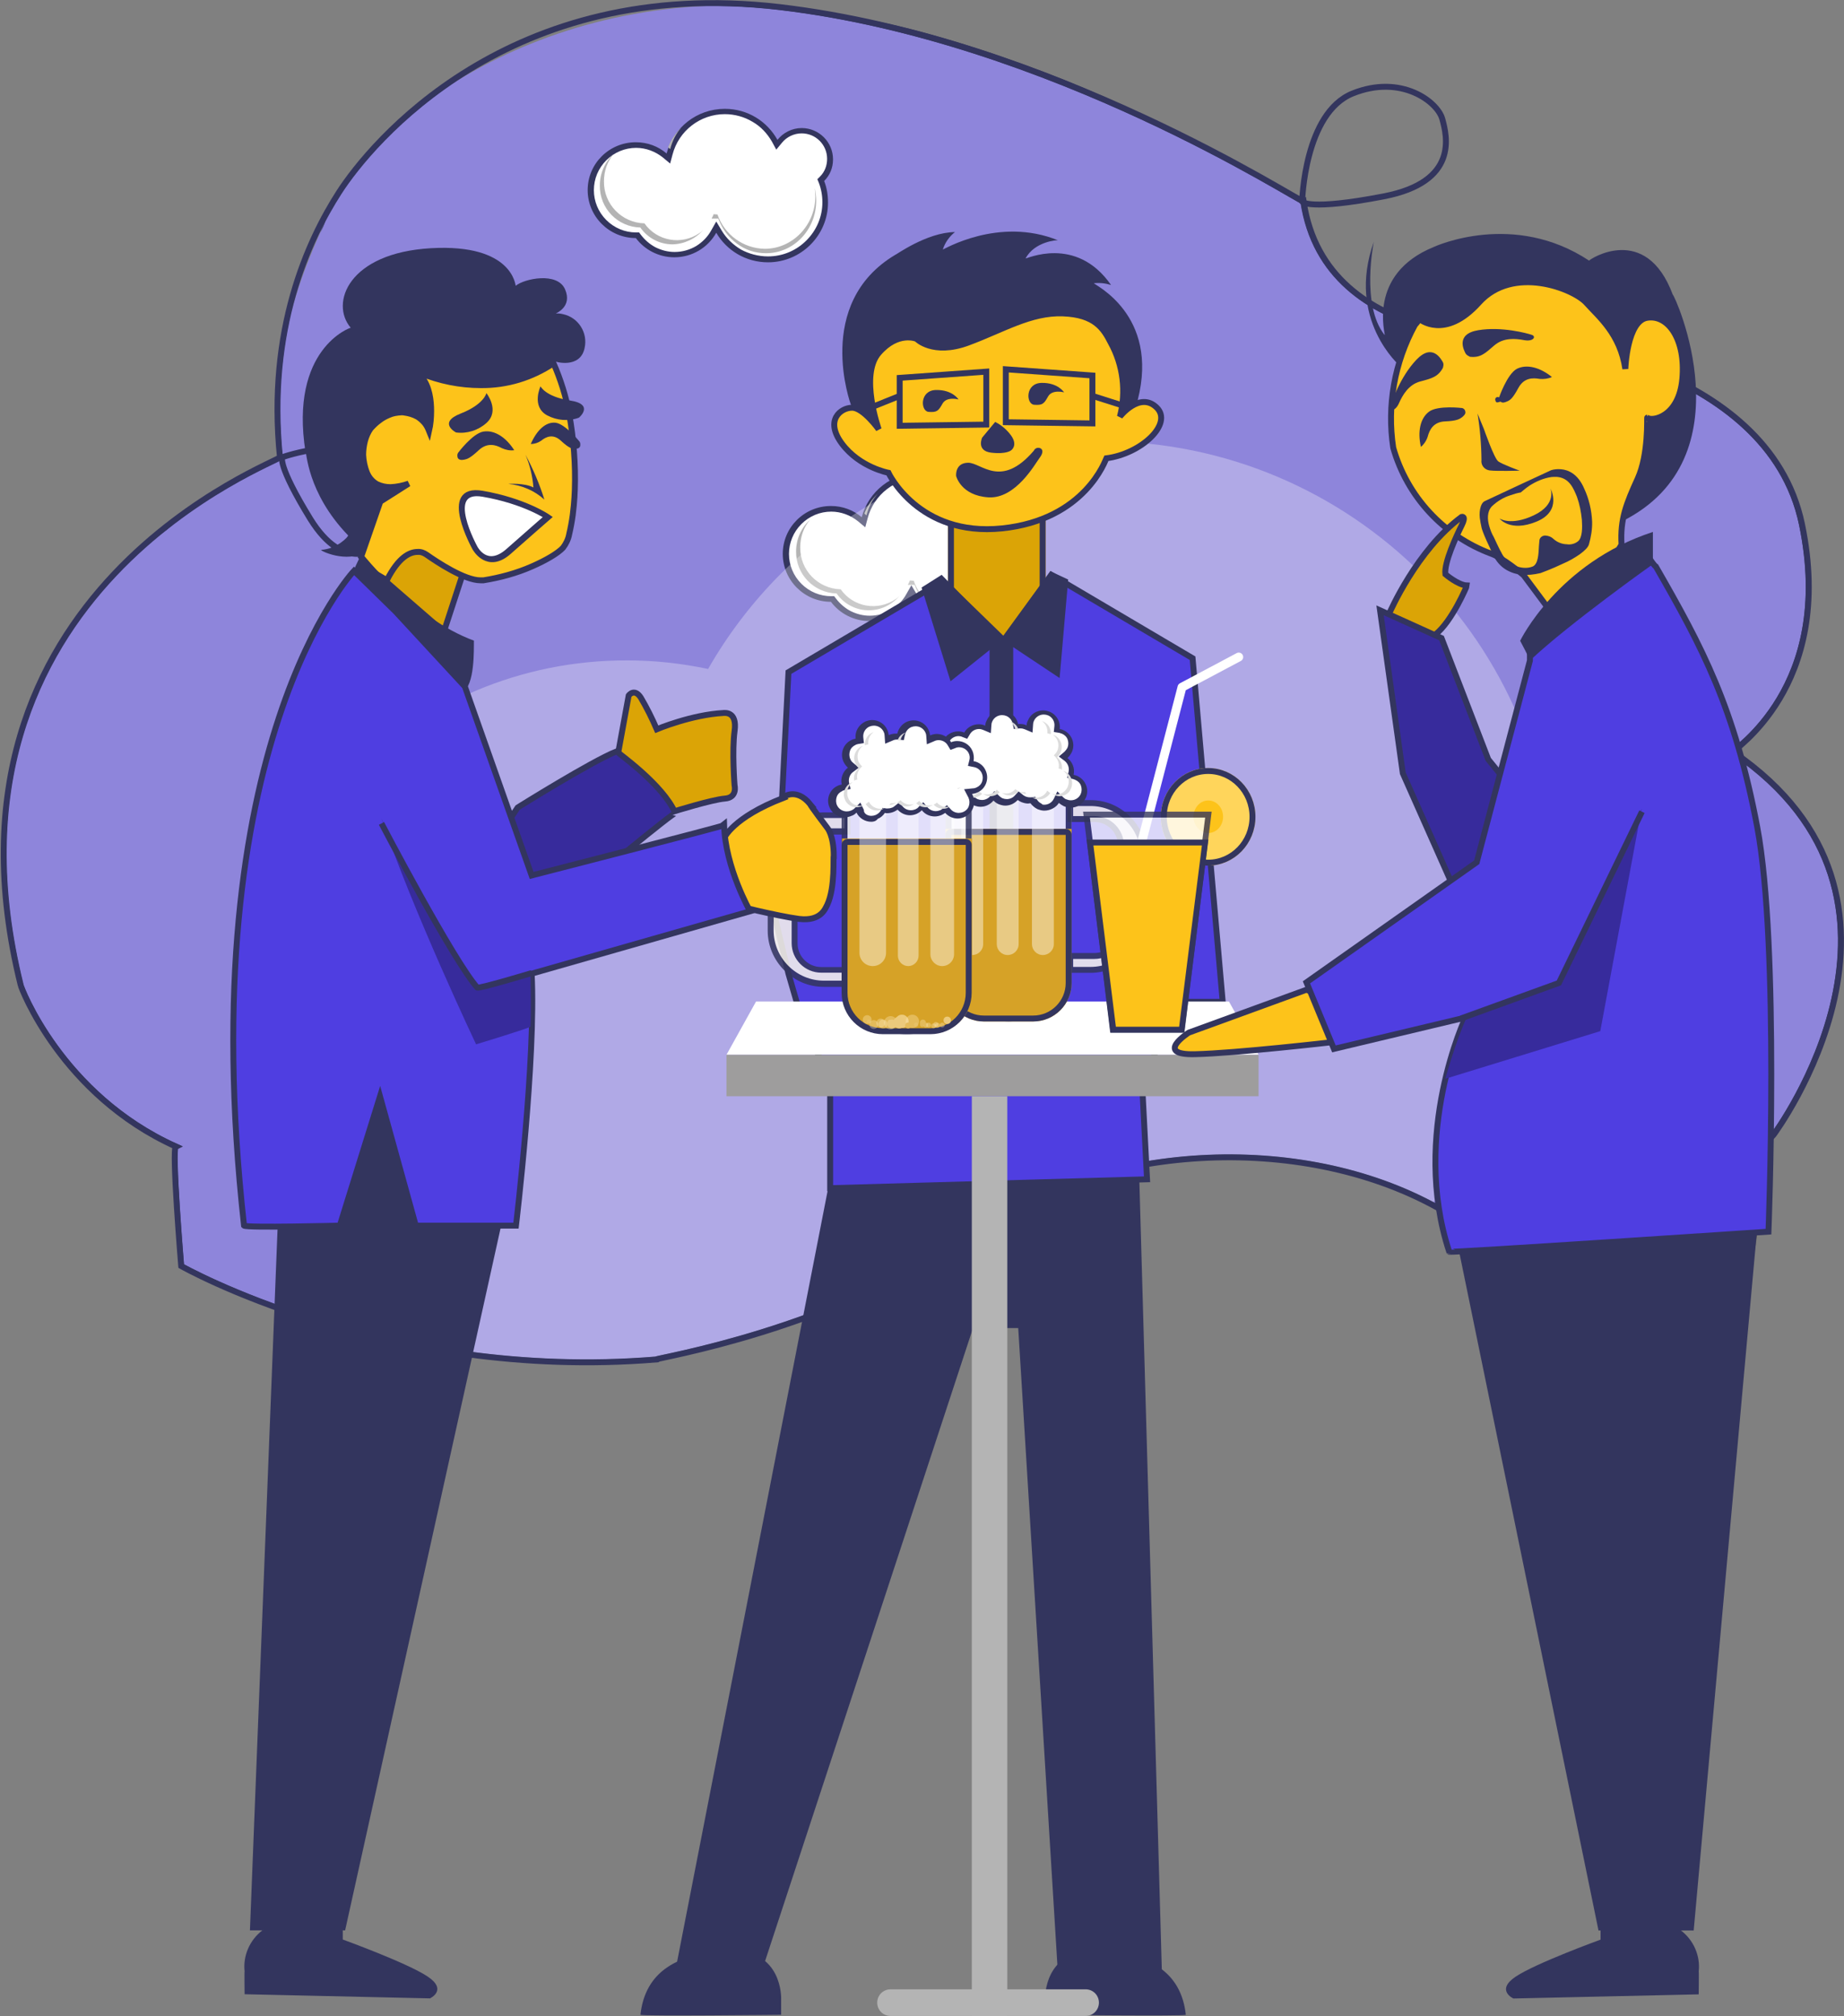 <svg id="elzyl4zzrkvs1" xmlns="http://www.w3.org/2000/svg" xmlns:xlink="http://www.w3.org/1999/xlink" viewBox="0 0 623.8 681.7" shape-rendering="geometricPrecision" text-rendering="geometricPrecision"><rect x="0" y="0" width="623.8" height="681.7" fill="#808080" stroke="none"/><style><![CDATA[#elzyl4zzrkvs8_to {animation: elzyl4zzrkvs8_to__to 10000ms linear infinite normal forwards}@keyframes elzyl4zzrkvs8_to__to { 0% {transform: translate(263.131px,158.628px)} 100% {transform: translate(609.131px,158.628px)} }#elzyl4zzrkvs13_to {animation: elzyl4zzrkvs13_to__to 10000ms linear infinite normal forwards}@keyframes elzyl4zzrkvs13_to__to { 0% {transform: translate(-47.869px,158.628px)} 50% {transform: translate(-47.869px,158.628px)} 100% {transform: translate(263.13px,158.628px)} }#elzyl4zzrkvs18_to {animation: elzyl4zzrkvs18_to__to 10000ms linear infinite normal forwards}@keyframes elzyl4zzrkvs18_to__to { 0% {transform: translate(197.44px,35.889px)} 50% {transform: translate(439.44px,35.889px)} 100% {transform: translate(439.44px,35.889px)} }#elzyl4zzrkvs23_to {animation: elzyl4zzrkvs23_to__to 10000ms linear infinite normal forwards}@keyframes elzyl4zzrkvs23_to__to { 0% {transform: translate(28.44px,35.889px)} 50% {transform: translate(28.44px,35.889px)} 100% {transform: translate(197.44px,35.889px)} }#elzyl4zzrkvs28_to {animation: elzyl4zzrkvs28_to__to 10000ms linear infinite normal forwards}@keyframes elzyl4zzrkvs28_to__to { 0% {transform: translate(-3.062px,140.945px)} 96% {transform: translate(603.938px,140.945px)} 100% {transform: translate(603.938px,140.945px)} }#elzyl4zzrkvs48_to {animation: elzyl4zzrkvs48_to__to 10000ms linear infinite normal forwards}@keyframes elzyl4zzrkvs48_to__to { 0% {transform: translate(-76.931px,-139.078px)} 54% {transform: translate(-76.931px,-139.078px)} 60% {transform: translate(-73.933px,-139.078px)} 66% {transform: translate(-76.933px,-139.078px)} 100% {transform: translate(-76.933px,-139.078px)} }#elzyl4zzrkvs49_to {animation: elzyl4zzrkvs49_to__to 10000ms linear infinite normal forwards}@keyframes elzyl4zzrkvs49_to__to { 0% {transform: translate(-41.228px,-141.481px)} 54% {transform: translate(-41.228px,-141.481px)} 60% {transform: translate(-38.223px,-141.481px)} 66% {transform: translate(-41.223px,-141.481px)} 100% {transform: translate(-41.223px,-141.481px)} }#elzyl4zzrkvs98 {
           animation-name: elzyl4zzrkvs98__rd, elzyl4zzrkvs98_c_o;
           animation-duration: 10000ms;
           animation-fill-mode: forwards;
           animation-timing-function: linear;
           animation-direction: normal;
           animation-iteration-count: infinite;  
        }@keyframes elzyl4zzrkvs98__rd { 0% {r: 3.684px} 10% {r: 13.246px} 20% {r: 13.246px} 100% {r: 13.246px} }@keyframes elzyl4zzrkvs98_c_o { 0% {opacity: 1} 10% {opacity: 1} 15% {opacity: 0} 100% {opacity: 0} }#elzyl4zzrkvs98_to {animation: elzyl4zzrkvs98_to__to 10000ms linear infinite normal forwards}@keyframes elzyl4zzrkvs98_to__to { 0% {transform: translate(-295.33px,-94.155px)} 10% {transform: translate(-295.091px,-133.578px)} 15% {transform: translate(-294.496px,-150.08px)} 20% {transform: translate(-294.447px,-151.031px)} 100% {transform: translate(-294.447px,-151.031px)} }#elzyl4zzrkvs99 {
           animation-name: elzyl4zzrkvs99__rd, elzyl4zzrkvs99_c_o;
           animation-duration: 10000ms;
           animation-fill-mode: forwards;
           animation-timing-function: linear;
           animation-direction: normal;
           animation-iteration-count: infinite;  
        }@keyframes elzyl4zzrkvs99__rd { 0% {r: 6.623px} 14% {r: 6.623px} 24% {r: 13.246px} 34% {r: 13.246px} 100% {r: 13.246px} }@keyframes elzyl4zzrkvs99_c_o { 0% {opacity: 1} 24% {opacity: 1} 29% {opacity: 0} 100% {opacity: 0} }#elzyl4zzrkvs99_to {animation: elzyl4zzrkvs99_to__to 10000ms linear infinite normal forwards}@keyframes elzyl4zzrkvs99_to__to { 0% {transform: translate(-303.555px,-95.819px)} 4% {transform: translate(-304.33px,-94.155px)} 14% {transform: translate(-301.33px,-94.155px)} 24% {transform: translate(-301.33px,-134.696px)} 29% {transform: translate(-301.33px,-150.08px)} 34% {transform: translate(-301.33px,-154.885px)} 100% {transform: translate(-301.33px,-154.885px)} }#elzyl4zzrkvs100 {
           animation-name: elzyl4zzrkvs100__rd, elzyl4zzrkvs100_c_o;
           animation-duration: 10000ms;
           animation-fill-mode: forwards;
           animation-timing-function: linear;
           animation-direction: normal;
           animation-iteration-count: infinite;  
        }@keyframes elzyl4zzrkvs100__rd { 0% {r: 6.623px} 16% {r: 6.623px} 26% {r: 13.246px} 36% {r: 13.246px} 100% {r: 13.246px} }@keyframes elzyl4zzrkvs100_c_o { 0% {opacity: 1} 26% {opacity: 1} 31% {opacity: 0} 100% {opacity: 0} }#elzyl4zzrkvs100_to {animation: elzyl4zzrkvs100_to__to 10000ms linear infinite normal forwards}@keyframes elzyl4zzrkvs100_to__to { 0% {transform: translate(-301.33px,-94.155px)} 6% {transform: translate(-301.33px,-94.155px)} 16% {transform: translate(-301.33px,-94.155px)} 26% {transform: translate(-301.33px,-134.696px)} 31% {transform: translate(-301.33px,-150.08px)} 36% {transform: translate(-301.33px,-154.885px)} 100% {transform: translate(-301.33px,-154.885px)} }#elzyl4zzrkvs101 {
           animation-name: elzyl4zzrkvs101__rd, elzyl4zzrkvs101_c_o;
           animation-duration: 10000ms;
           animation-fill-mode: forwards;
           animation-timing-function: linear;
           animation-direction: normal;
           animation-iteration-count: infinite;  
        }@keyframes elzyl4zzrkvs101__rd { 0% {r: 6.623px} 78% {r: 6.623px} 88% {r: 13.246px} 98% {r: 13.246px} 100% {r: 13.246px} }@keyframes elzyl4zzrkvs101_c_o { 0% {opacity: 1} 88% {opacity: 1} 93% {opacity: 0} 100% {opacity: 0} }#elzyl4zzrkvs101_to {animation: elzyl4zzrkvs101_to__to 10000ms linear infinite normal forwards}@keyframes elzyl4zzrkvs101_to__to { 0% {transform: translate(-298.973px,-94.654px)} 78% {transform: translate(-301.33px,-94.155px)} 88% {transform: translate(-301.33px,-134.696px)} 93% {transform: translate(-301.33px,-150.08px)} 98% {transform: translate(-301.33px,-154.885px)} 100% {transform: translate(-301.33px,-154.885px)} }#elzyl4zzrkvs102 {
           animation-name: elzyl4zzrkvs102__rd, elzyl4zzrkvs102_c_o;
           animation-duration: 10000ms;
           animation-fill-mode: forwards;
           animation-timing-function: linear;
           animation-direction: normal;
           animation-iteration-count: infinite;  
        }@keyframes elzyl4zzrkvs102__rd { 0% {r: 6.623px} 78% {r: 6.623px} 88% {r: 13.246px} 98% {r: 13.246px} 100% {r: 13.246px} }@keyframes elzyl4zzrkvs102_c_o { 0% {opacity: 1} 88% {opacity: 1} 93% {opacity: 0} 100% {opacity: 0} }#elzyl4zzrkvs102_to {animation: elzyl4zzrkvs102_to__to 10000ms linear infinite normal forwards}@keyframes elzyl4zzrkvs102_to__to { 0% {transform: translate(-298.197px,-94.318px)} 78% {transform: translate(-301.33px,-94.155px)} 88% {transform: translate(-301.33px,-134.696px)} 93% {transform: translate(-301.33px,-150.08px)} 98% {transform: translate(-301.33px,-154.885px)} 100% {transform: translate(-301.33px,-154.885px)} }#elzyl4zzrkvs103 {
           animation-name: elzyl4zzrkvs103__rd, elzyl4zzrkvs103_c_o;
           animation-duration: 10000ms;
           animation-fill-mode: forwards;
           animation-timing-function: linear;
           animation-direction: normal;
           animation-iteration-count: infinite;  
        }@keyframes elzyl4zzrkvs103__rd { 0% {r: 9.935px} 28% {r: 9.935px} 38% {r: 13.246px} 48% {r: 13.246px} 100% {r: 13.246px} }@keyframes elzyl4zzrkvs103_c_o { 0% {opacity: 1} 38% {opacity: 1} 43% {opacity: 0} 100% {opacity: 0} }#elzyl4zzrkvs103_to {animation: elzyl4zzrkvs103_to__to 10000ms linear infinite normal forwards}@keyframes elzyl4zzrkvs103_to__to { 0% {transform: translate(-292.33px,-96.155px)} 20% {transform: translate(-292.33px,-96.155px)} 28% {transform: translate(-289.33px,-96.155px)} 38% {transform: translate(-289.2px,-134.696px)} 43% {transform: translate(-289.4px,-150.08px)} 48% {transform: translate(-289.741px,-155.074px)} 100% {transform: translate(-289.741px,-155.074px)} }#elzyl4zzrkvs104 {
           animation-name: elzyl4zzrkvs104__rd, elzyl4zzrkvs104_c_o;
           animation-duration: 10000ms;
           animation-fill-mode: forwards;
           animation-timing-function: linear;
           animation-direction: normal;
           animation-iteration-count: infinite;  
        }@keyframes elzyl4zzrkvs104__rd { 0% {r: 9.935px} 50% {r: 9.935px} 60% {r: 13.246px} 70% {r: 13.246px} 100% {r: 13.246px} }@keyframes elzyl4zzrkvs104_c_o { 0% {opacity: 1} 60% {opacity: 1} 65% {opacity: 0} 100% {opacity: 0} }#elzyl4zzrkvs104_to {animation: elzyl4zzrkvs104_to__to 10000ms linear infinite normal forwards}@keyframes elzyl4zzrkvs104_to__to { 0% {transform: translate(-292.33px,-96.155px)} 32% {transform: translate(-292.33px,-96.155px)} 50% {transform: translate(-289.33px,-96.155px)} 60% {transform: translate(-289.2px,-134.696px)} 65% {transform: translate(-289.4px,-150.08px)} 70% {transform: translate(-289.741px,-155.074px)} 100% {transform: translate(-289.741px,-155.074px)} }#elzyl4zzrkvs105 {
           animation-name: elzyl4zzrkvs105__rd, elzyl4zzrkvs105_c_o;
           animation-duration: 10000ms;
           animation-fill-mode: forwards;
           animation-timing-function: linear;
           animation-direction: normal;
           animation-iteration-count: infinite;  
        }@keyframes elzyl4zzrkvs105__rd { 0% {r: 9.935px} 10% {r: 9.935px} 20% {r: 13.246px} 30% {r: 13.246px} 100% {r: 13.246px} }@keyframes elzyl4zzrkvs105_c_o { 0% {opacity: 1} 20% {opacity: 1} 25% {opacity: 0} 100% {opacity: 0} }#elzyl4zzrkvs105_to {animation: elzyl4zzrkvs105_to__to 10000ms linear infinite normal forwards}@keyframes elzyl4zzrkvs105_to__to { 0% {transform: translate(-288.786px,-96.155px)} 10% {transform: translate(-289.33px,-96.155px)} 20% {transform: translate(-289.2px,-134.696px)} 25% {transform: translate(-289.4px,-150.08px)} 30% {transform: translate(-289.741px,-155.074px)} 100% {transform: translate(-289.741px,-155.074px)} }#elzyl4zzrkvs106 {
           animation-name: elzyl4zzrkvs106__rd, elzyl4zzrkvs106_c_o;
           animation-duration: 10000ms;
           animation-fill-mode: forwards;
           animation-timing-function: linear;
           animation-direction: normal;
           animation-iteration-count: infinite;  
        }@keyframes elzyl4zzrkvs106__rd { 0% {r: 9.935px} 26% {r: 9.935px} 36% {r: 13.246px} 46% {r: 13.246px} 100% {r: 13.246px} }@keyframes elzyl4zzrkvs106_c_o { 0% {opacity: 1} 36% {opacity: 1} 41% {opacity: 0} 100% {opacity: 0} }#elzyl4zzrkvs106_to {animation: elzyl4zzrkvs106_to__to 10000ms linear infinite normal forwards}@keyframes elzyl4zzrkvs106_to__to { 0% {transform: translate(-296.159px,-95.677px)} 8% {transform: translate(-297.33px,-96.155px)} 26% {transform: translate(-297.92px,-96.594px)} 36% {transform: translate(-296.329px,-134.916px)} 41% {transform: translate(-295.747px,-150.08px)} 46% {transform: translate(-295.747px,-155.885px)} 100% {transform: translate(-295.747px,-155.885px)} }#elzyl4zzrkvs107 {
           animation-name: elzyl4zzrkvs107__rd, elzyl4zzrkvs107_c_o;
           animation-duration: 10000ms;
           animation-fill-mode: forwards;
           animation-timing-function: linear;
           animation-direction: normal;
           animation-iteration-count: infinite;  
        }@keyframes elzyl4zzrkvs107__rd { 0% {r: 3.684px} 14% {r: 3.684px} 20% {r: 13.246px} 32% {r: 13.246px} 100% {r: 13.246px} }@keyframes elzyl4zzrkvs107_c_o { 0% {opacity: 1} 10% {opacity: 1} 15% {opacity: 0} 24% {opacity: 1} 27% {opacity: 0} 100% {opacity: 0} }#elzyl4zzrkvs107_to {animation: elzyl4zzrkvs107_to__to 10000ms linear infinite normal forwards}@keyframes elzyl4zzrkvs107_to__to { 0% {transform: translate(-293.754px,-93.503px)} 8% {transform: translate(-294.738px,-101.104px)} 10% {transform: translate(-295.091px,-133.578px)} 14% {transform: translate(-294.496px,-105.104px)} 15% {transform: translate(-294.496px,-150.08px)} 20% {transform: translate(-294.447px,-151.031px)} 27% {transform: translate(-285.33px,-144.892px)} 32% {transform: translate(-285.573px,-155.074px)} 100% {transform: translate(-285.573px,-155.074px)} }#elzyl4zzrkvs108 {
           animation-name: elzyl4zzrkvs108__rd, elzyl4zzrkvs108_c_o;
           animation-duration: 10000ms;
           animation-fill-mode: forwards;
           animation-timing-function: linear;
           animation-direction: normal;
           animation-iteration-count: infinite;  
        }@keyframes elzyl4zzrkvs108__rd { 0% {r: 3.684px} 32% {r: 3.684px} 42% {r: 13.246px} 52% {r: 13.246px} 100% {r: 13.246px} }@keyframes elzyl4zzrkvs108_c_o { 0% {opacity: 1} 42% {opacity: 1} 47% {opacity: 0} 100% {opacity: 0} }#elzyl4zzrkvs108_to {animation: elzyl4zzrkvs108_to__to 10000ms linear infinite normal forwards}@keyframes elzyl4zzrkvs108_to__to { 0% {transform: translate(-282.33px,-93.155px)} 30% {transform: translate(-282.33px,-93.155px)} 32% {transform: translate(-282.33px,-92.155px)} 42% {transform: translate(-282.463px,-134.791px)} 47% {transform: translate(-282.463px,-144.892px)} 52% {transform: translate(-282.463px,-154.885px)} 100% {transform: translate(-282.463px,-154.885px)} }#elzyl4zzrkvs109 {
           animation-name: elzyl4zzrkvs109__rd, elzyl4zzrkvs109_c_o;
           animation-duration: 10000ms;
           animation-fill-mode: forwards;
           animation-timing-function: linear;
           animation-direction: normal;
           animation-iteration-count: infinite;  
        }@keyframes elzyl4zzrkvs109__rd { 0% {r: 3.684px} 28% {r: 3.684px} 38% {r: 13.246px} 48% {r: 13.246px} 100% {r: 13.246px} }@keyframes elzyl4zzrkvs109_c_o { 0% {opacity: 1} 38% {opacity: 1} 43% {opacity: 0} 100% {opacity: 0} }#elzyl4zzrkvs109_to {animation: elzyl4zzrkvs109_to__to 10000ms linear infinite normal forwards}@keyframes elzyl4zzrkvs109_to__to { 0% {transform: translate(-283.297px,-93.155px)} 26% {transform: translate(-282.33px,-93.155px)} 28% {transform: translate(-282.33px,-92.155px)} 38% {transform: translate(-282.463px,-134.791px)} 43% {transform: translate(-282.463px,-144.892px)} 48% {transform: translate(-282.463px,-154.885px)} 100% {transform: translate(-282.463px,-154.885px)} }#elzyl4zzrkvs110 {
           animation-name: elzyl4zzrkvs110__rd, elzyl4zzrkvs110_c_o;
           animation-duration: 10000ms;
           animation-fill-mode: forwards;
           animation-timing-function: linear;
           animation-direction: normal;
           animation-iteration-count: infinite;  
        }@keyframes elzyl4zzrkvs110__rd { 0% {r: 3.684px} 62% {r: 3.684px} 72% {r: 13.246px} 82% {r: 13.246px} 100% {r: 13.246px} }@keyframes elzyl4zzrkvs110_c_o { 0% {opacity: 1} 72% {opacity: 1} 77% {opacity: 0} 100% {opacity: 0} }#elzyl4zzrkvs110_to {animation: elzyl4zzrkvs110_to__to 10000ms linear infinite normal forwards}@keyframes elzyl4zzrkvs110_to__to { 0% {transform: translate(-280.611px,-92.894px)} 46% {transform: translate(-279.33px,-92.155px)} 54% {transform: translate(-276.33px,-92.155px)} 62% {transform: translate(-276.625px,-93.105px)} 62.2% {transform: translate(-276.629px,-92.104px)} 72.2% {transform: translate(-276.629px,-130.354px)} 77% {transform: translate(-276.629px,-141.1px)} 82% {transform: translate(-276.629px,-154.848px)} 92% {transform: translate(-276.629px,-154.848px)} 100% {transform: translate(-276.629px,-154.848px)} }#elzyl4zzrkvs111 {
           animation-name: elzyl4zzrkvs111__rd, elzyl4zzrkvs111_c_o;
           animation-duration: 10000ms;
           animation-fill-mode: forwards;
           animation-timing-function: linear;
           animation-direction: normal;
           animation-iteration-count: infinite;  
        }@keyframes elzyl4zzrkvs111__rd { 0% {r: 3.684px} 60% {r: 3.684px} 70% {r: 13.246px} 80% {r: 13.246px} 100% {r: 13.246px} }@keyframes elzyl4zzrkvs111_c_o { 0% {opacity: 1} 70% {opacity: 1} 75% {opacity: 0} 100% {opacity: 0} }#elzyl4zzrkvs111_to {animation: elzyl4zzrkvs111_to__to 10000ms linear infinite normal forwards}@keyframes elzyl4zzrkvs111_to__to { 0% {transform: translate(-279.253px,-93.057px)} 46% {transform: translate(-279.33px,-92.155px)} 52% {transform: translate(-276.33px,-92.155px)} 60% {transform: translate(-276.625px,-93.105px)} 60.2% {transform: translate(-276.629px,-92.104px)} 70.2% {transform: translate(-276.629px,-130.354px)} 75% {transform: translate(-276.629px,-141.1px)} 80% {transform: translate(-276.629px,-154.848px)} 90% {transform: translate(-276.629px,-154.848px)} 100% {transform: translate(-276.629px,-154.848px)} }#elzyl4zzrkvs112 {
           animation-name: elzyl4zzrkvs112__rd, elzyl4zzrkvs112_c_o;
           animation-duration: 10000ms;
           animation-fill-mode: forwards;
           animation-timing-function: linear;
           animation-direction: normal;
           animation-iteration-count: infinite;  
        }@keyframes elzyl4zzrkvs112__rd { 0% {r: 3.684px} 72% {r: 3.684px} 82% {r: 13.246px} 92% {r: 13.246px} 100% {r: 13.246px} }@keyframes elzyl4zzrkvs112_c_o { 0% {opacity: 1} 82% {opacity: 1} 87% {opacity: 0} 100% {opacity: 0} }#elzyl4zzrkvs112_to {animation: elzyl4zzrkvs112_to__to 10000ms linear infinite normal forwards}@keyframes elzyl4zzrkvs112_to__to { 0% {transform: translate(-277.7px,-93.155px)} 64% {transform: translate(-276.33px,-92.155px)} 72% {transform: translate(-276.625px,-93.105px)} 72.2% {transform: translate(-276.629px,-92.104px)} 82.2% {transform: translate(-276.629px,-130.354px)} 87% {transform: translate(-276.629px,-141.1px)} 92% {transform: translate(-276.629px,-154.848px)} 100% {transform: translate(-276.629px,-154.848px)} }#elzyl4zzrkvs113 {
           animation-name: elzyl4zzrkvs113__rd, elzyl4zzrkvs113_c_o;
           animation-duration: 10000ms;
           animation-fill-mode: forwards;
           animation-timing-function: linear;
           animation-direction: normal;
           animation-iteration-count: infinite;  
        }@keyframes elzyl4zzrkvs113__rd { 0% {r: 3.684px} 62% {r: 3.684px} 72% {r: 13.246px} 82% {r: 13.246px} 100% {r: 13.246px} }@keyframes elzyl4zzrkvs113_c_o { 0% {opacity: 1} 72% {opacity: 1} 77% {opacity: 0} 100% {opacity: 0} }#elzyl4zzrkvs113_to {animation: elzyl4zzrkvs113_to__to 10000ms linear infinite normal forwards}@keyframes elzyl4zzrkvs113_to__to { 0% {transform: translate(-280.164px,-93.155px)} 40% {transform: translate(-280.164px,-93.155px)} 50% {transform: translate(-279.865px,-93.391px)} 62% {transform: translate(-280.161px,-94.34px)} 62.2% {transform: translate(-280.164px,-93.34px)} 72.2% {transform: translate(-280.164px,-131.59px)} 77% {transform: translate(-280.164px,-142.336px)} 90% {transform: translate(-280.164px,-156.084px)} 100% {transform: translate(-280.164px,-156.084px)} }#elzyl4zzrkvs122 {animation: elzyl4zzrkvs122__m 10000ms linear infinite normal forwards}@keyframes elzyl4zzrkvs122__m { 0% {d: path('M-209.5,-104C-209.5,-104,-216.5,-109.3,-230.3,-111.7C-244.1,-114.1,-235.8,-93.7,-235.8,-93.7C-235.8,-93.7,-233,-86.2,-224.6,-92.6C-216.2,-99,-209.5,-104,-209.5,-104Z')} 10% {d: path('M-209.5,-104C-209.5,-104,-213.293,-107.99,-230.65,-108.132C-243.898,-109.951,-231.963,-99.816,-232.012,-99.701C-231.301,-98.895,-227.117,-95.707,-221.838,-98.299C-212.874,-102.897,-209.444,-103.995,-209.5,-104Z')} 20% {d: path('M-209.5,-104C-209.5,-104,-212.918,-106.618,-230.275,-106.76C-244.931,-106.002,-236.794,-99.902,-233.813,-98.456C-233.102,-97.65,-225.438,-93.222,-218.208,-97.25C-209.236,-103.362,-209.5,-104,-209.5,-104Z')} 30% {d: path('M-209.5,-104C-209.5,-104,-213.556,-105.48,-230.202,-106.073C-244.687,-105.947,-236.595,-98.662,-234.21,-97.505C-233.641,-96.86,-226.951,-91.818,-219.486,-96.32C-210.629,-102.49,-209.5,-104,-209.5,-104Z')} 40% {d: path('M-211.443,-102.868C-211.443,-102.868,-218.934,-104.504,-230.053,-105.634C-244.367,-106.14,-236.397,-97.421,-234.608,-96.553C-234.181,-96.07,-228.463,-90.413,-220.765,-95.39C-212.022,-101.617,-214.879,-100.261,-211.443,-102.868Z')} 50% {d: path('M-211.846,-103.818C-211.846,-103.818,-216.616,-99.971,-228.628,-101.524C-241.889,-101.885,-235.806,-97.172,-234.614,-96.593C-234.329,-96.271,-229.247,-91.414,-221.645,-95.779C-213.017,-102.064,-214.137,-102.081,-211.846,-103.818Z')} 60% {d: path('M-214.351,-104.407C-214.351,-104.407,-217.162,-105.313,-228.047,-105.124C-239.882,-101.818,-235.61,-96.882,-235.014,-96.593C-234.872,-96.432,-229.567,-91.873,-221.105,-96.269C-214.164,-101.302,-213.211,-103.273,-214.351,-104.407Z')} 72% {d: path('M-214.389,-100.956C-214.389,-100.956,-215.504,-102.91,-226.856,-103.818C-237.916,-102.269,-235.215,-101.73,-234.227,-98.99C-233.151,-97.251,-230.11,-94.225,-222.477,-96.269C-217.337,-97.892,-215.626,-98.614,-214.389,-100.956Z')} 86% {d: path('M-211.81,-104.044C-211.81,-104.044,-218.56,-107.131,-230.458,-109.321C-240.615,-109.822,-238.254,-102.193,-236.809,-96.593C-236.579,-96.101,-232.994,-87.709,-224.6,-92.6C-218.099,-97.136,-215.82,-100.294,-211.81,-104.044Z')} 99.6% {d: path('M-209.5,-104C-209.5,-104,-216.5,-109.3,-230.3,-111.7C-244.1,-114.1,-235.8,-93.7,-235.8,-93.7C-235.8,-93.7,-233,-86.2,-224.6,-92.6C-216.2,-99,-209.5,-104,-209.5,-104Z')} 100% {d: path('M-209.5,-104C-209.5,-104,-216.5,-109.3,-230.3,-111.7C-244.1,-114.1,-235.8,-93.7,-235.8,-93.7C-235.8,-93.7,-233,-86.2,-224.6,-92.6C-216.2,-99,-209.5,-104,-209.5,-104Z')} }#elzyl4zzrkvs130_tr {animation: elzyl4zzrkvs130_tr__tr 10000ms linear infinite normal forwards}@keyframes elzyl4zzrkvs130_tr__tr { 0% {transform: translate(-217.1px,14.952px) rotate(10.38deg)} 74% {transform: translate(-217.1px,14.952px) rotate(10.38deg)} 86% {transform: translate(-217.1px,14.952px) rotate(-15.4deg)} 100% {transform: translate(-217.1px,14.952px) rotate(10.38deg)} }#elzyl4zzrkvs149_tr {animation: elzyl4zzrkvs149_tr__tr 10000ms linear infinite normal forwards}@keyframes elzyl4zzrkvs149_tr__tr { 0% {transform: translate(141.55px,-77.313px) rotate(1445deg)} 10% {transform: translate(141.55px,-77.313px) rotate(1445deg)} 20% {transform: translate(141.55px,-77.313px) rotate(1440deg)} 30% {transform: translate(141.55px,-77.313px) rotate(1445deg)} 51% {transform: translate(141.55px,-77.313px) rotate(1445deg)} 60% {transform: translate(141.55px,-77.313px) rotate(1440deg)} 70% {transform: translate(141.55px,-77.313px) rotate(1445deg)} 100% {transform: translate(141.55px,-77.313px) rotate(1445deg)} }]]></style><defs><path id="elzyl4zzrkvs2" d="M60.8,428.8C60.8,428.8,130.3,467.2,221.9,459.7C221.9,459.2,282.3,449.6,327.1,417.9C371.9,386.2,439.9,382.7,486.2,408.3C486.2,408.3,514.4,421.4,543.6,417.9C572.8,414.4,600,383.7,600,383.7C600,383.7,659.4,304.2,586.4,254.3C585.4,253.8,621.1,232.7,609.6,177.3C598.1,121.9,517.5,114.4,517.5,114.4C517.5,114.4,448.5,119.4,441,68.1C440,68.6,352.1,9.3,263.8,2.4C175.5,-4.5,122.1,48.1,114.6,65C107.1,81.9,90.2,111.4,94.6,154.6C95.2,155.9,-26.3,199.1,6.9,333.1C6.9,333.7,20.8,370.9,59.6,388.4C59.5,388.4,60.8,428.8,60.8,428.8Z"/></defs><g id="elzyl4zzrkvs3"><g id="elzyl4zzrkvs4" clip-path="url(#elzyl4zzrkvs35)"><g id="elzyl4zzrkvs5" transform="matrix(1 0 0 1 317.372 198.063)"><g id="elzyl4zzrkvs6" transform="matrix(1 0 0 1 -0.001 -0.723)"><path id="elzyl4zzrkvs7" d="M-256.1,230.8C-256.1,230.8,-187.2,269.9,-95.5,262.4C-95.5,261.9,-35.1,252.3,9.7,220.6C54.5,188.9,122.5,185.4,168.8,211C168.8,211,197,224.1,226.2,220.6C255.4,217.1,282.6,186.4,282.6,186.4C282.6,186.4,342,106.8,269,57C268,56.5,303.7,35.4,292.2,-20C280.7,-75.4,200,-83,200,-83C200,-83,131,-78,123.5,-129.3C122.5,-128.8,38.2,-184.2,-53.7,-195C-145.6,-205.8,-192.3,-148.7,-202.8,-132.4C-213.3,-116.1,-227.2,-86,-222.8,-42.8C-222.2,-41.5,-343.7,1.7,-310.5,135.7C-310.5,136.3,-296.8,172.8,-258,190.3C-259.4,191,-256.1,230.8,-256.1,230.8Z" fill="rgb(142,133,219)" stroke="rgb(51,53,94)" stroke-width="2"/><g id="elzyl4zzrkvs8_to" transform="translate(263.131,158.628)"><g id="elzyl4zzrkvs8" transform="translate(0,0)"><g id="elzyl4zzrkvs9" transform="matrix(1 0 0 1 0.498 0.032)"><path id="elzyl4zzrkvs10" d="M-255.2,-145.3C-258.6,-145.3,-262,-146.2,-264.9,-147.9C-267.8,-149.6,-270.1,-151.9,-271.8,-154.8L-272.7,-156.3L-273.5,-154.8C-274.8,-152.5,-276.7,-150.5,-279,-149.1C-281.4,-147.7,-284.1,-146.9,-286.8,-146.9C-289.2,-146.9,-291.6,-147.5,-293.7,-148.6C-295.8,-149.7,-297.6,-151.2,-299,-153L-299.3,-153.4L-299.8,-153.4C-303.9,-153.4,-307.7,-155,-310.6,-157.9C-313.5,-160.8,-315.1,-164.6,-315.1,-168.7C-315.1,-172.8,-313.5,-176.6,-310.6,-179.5C-307.7,-182.4,-303.9,-184,-299.8,-184C-298,-184,-296.2,-183.7,-294.5,-183.1C-292.9,-182.5,-291.4,-181.6,-290,-180.5L-288.8,-179.5L-288.4,-181C-286.2,-189.5,-278.5,-195.4,-269.7,-195.4C-266.2,-195.4,-262.7,-194.5,-259.8,-192.7C-256.9,-191,-254.5,-188.5,-252.8,-185.5L-252.1,-184.2L-251.2,-185.4C-249.4,-187.7,-246.6,-189,-243.7,-189C-238.4,-189,-234.1,-184.7,-234.1,-179.4C-234.1,-176.9,-235.1,-174.5,-236.8,-172.8L-237.2,-172.3L-237,-171.7C-236.2,-169.5,-235.7,-167.2,-235.7,-164.8C-235.7,-162.2,-236.2,-159.7,-237.2,-157.3C-238.2,-155,-239.6,-152.9,-241.3,-151.2C-243.1,-149.4,-245.1,-148,-247.4,-147.1C-250.1,-145.8,-252.6,-145.3,-255.2,-145.3Z" fill="rgb(255,255,255)" stroke="none" stroke-width="1"/><path id="elzyl4zzrkvs11" d="M-255.2,-146.3C-250.3,-146.3,-245.7,-148.2,-242.2,-151.7C-238.7,-155.2,-236.8,-159.8,-236.8,-164.6C-236.8,-166.9,-237.2,-169.1,-238,-171.2L-238.5,-172.4L-237.6,-173.3C-236,-174.9,-235.2,-177,-235.2,-179.3C-235.2,-184,-239,-187.9,-243.8,-187.9C-246.4,-187.9,-248.9,-186.7,-250.5,-184.7L-252.4,-182.4L-253.8,-185C-255.4,-187.8,-257.6,-190.2,-260.4,-191.8C-263.2,-193.5,-266.5,-194.4,-269.8,-194.4C-278.1,-194.4,-285.4,-188.8,-287.5,-180.7L-288.3,-177.7L-290.7,-179.7C-293.3,-181.8,-296.5,-183,-299.8,-183C-303.6,-183,-307.2,-181.5,-309.9,-178.8C-312.6,-176.1,-314.1,-172.5,-314.1,-168.7C-314.1,-164.9,-312.6,-161.3,-309.9,-158.6C-307.2,-155.9,-303.6,-154.4,-299.8,-154.4L-298.8,-154.4L-298.2,-153.6C-296.9,-151.9,-295.2,-150.4,-293.3,-149.4C-291.3,-148.4,-289.1,-147.8,-286.8,-147.8C-284.2,-147.8,-281.7,-148.5,-279.5,-149.8C-277.4,-151.1,-275.6,-152.9,-274.4,-155.1L-272.7,-158.1L-270.9,-155.1C-269.3,-152.4,-267,-150.2,-264.3,-148.6C-261.7,-147.2,-258.5,-146.3,-255.2,-146.3M-255.2,-144.3C-262.7,-144.3,-269.2,-148.3,-272.7,-154.3C-275.5,-149.3,-280.8,-146,-286.9,-146C-292.2,-146,-297,-148.6,-299.9,-152.5C-308.9,-152.5,-316.2,-159.8,-316.2,-168.7C-316.2,-177.7,-308.9,-184.9,-299.9,-184.9C-295.9,-184.9,-292.3,-183.5,-289.5,-181.1C-287.2,-189.8,-279.3,-196.2,-269.8,-196.2C-262.1,-196.2,-255.5,-192,-252,-185.7C-250.1,-188.1,-247.1,-189.7,-243.8,-189.7C-238,-189.7,-233.2,-185,-233.2,-179.1C-233.2,-176.2,-234.3,-173.7,-236.2,-171.8C-235.3,-169.5,-234.9,-167.1,-234.9,-164.5C-234.9,-153.4,-244,-144.3,-255.2,-144.3Z" fill="rgb(51,53,94)" stroke="none" stroke-width="1"/></g><path id="elzyl4zzrkvs12" d="M-255,-146.5C-258.6,-146.5,-262,-147.6,-264.9,-149.8C-267.7,-151.9,-269.9,-154.8,-271.1,-158.2C-271.5,-158.2,-271.9,-158.2,-272.3,-158.2C-272.7,-158.2,-273.1,-158.2,-273.4,-158.2C-273.1,-158.7,-272.9,-159.2,-272.7,-159.7C-272.3,-159.7,-271.8,-159.6,-271.4,-159.6C-269,-152.7,-262.6,-148.1,-255.4,-148C-246,-148,-238.3,-156,-238.3,-165.7C-238.3,-166.7,-238.4,-167.6,-238.5,-168.6C-238.2,-167.2,-238,-165.7,-238,-164.3C-238,-154.4,-245.6,-146.5,-255,-146.5ZM-286.6,-149.6C-290.9,-149.6,-295,-151.7,-297.5,-155.3C-305.2,-155.5,-311.3,-161.8,-311.2,-169.5C-311.2,-173.6,-309.5,-177.5,-306.5,-180.2C-308.7,-177.6,-309.8,-174.3,-309.8,-170.9C-309.9,-163.2,-303.8,-156.9,-296.1,-156.7C-291.9,-150.7,-283.6,-149.2,-277.5,-153.4C-277,-153.7,-276.6,-154.1,-276.2,-154.5C-278.8,-151.4,-282.6,-149.6,-286.6,-149.6ZM-287.4,-181.7L-287.4,-181.7C-287.6,-181.9,-287.9,-182.1,-288.1,-182.3C-287.1,-184.9,-285.6,-187.1,-283.6,-189C-285.5,-186.9,-286.7,-184.4,-287.4,-181.7Z" fill="rgb(180,180,180)" stroke="none" stroke-width="1"/></g></g><g id="elzyl4zzrkvs13_to" transform="translate(-47.869,158.628)"><g id="elzyl4zzrkvs13" transform="translate(0,0)"><g id="elzyl4zzrkvs14" transform="matrix(1 0 0 1 0.498 0.032)"><path id="elzyl4zzrkvs15" d="M-255.2,-145.3C-258.6,-145.3,-262,-146.2,-264.9,-147.9C-267.8,-149.6,-270.1,-151.9,-271.8,-154.8L-272.7,-156.3L-273.5,-154.8C-274.8,-152.5,-276.7,-150.5,-279,-149.1C-281.4,-147.7,-284.1,-146.9,-286.8,-146.9C-289.2,-146.9,-291.6,-147.5,-293.7,-148.6C-295.8,-149.7,-297.6,-151.2,-299,-153L-299.3,-153.4L-299.8,-153.4C-303.9,-153.4,-307.7,-155,-310.6,-157.9C-313.5,-160.8,-315.1,-164.6,-315.1,-168.7C-315.1,-172.8,-313.5,-176.6,-310.6,-179.5C-307.7,-182.4,-303.9,-184,-299.8,-184C-298,-184,-296.2,-183.7,-294.5,-183.1C-292.9,-182.5,-291.4,-181.6,-290,-180.5L-288.8,-179.5L-288.4,-181C-286.2,-189.5,-278.5,-195.4,-269.7,-195.4C-266.2,-195.4,-262.7,-194.5,-259.8,-192.7C-256.9,-191,-254.5,-188.5,-252.8,-185.5L-252.1,-184.2L-251.2,-185.4C-249.4,-187.7,-246.6,-189,-243.7,-189C-238.4,-189,-234.1,-184.7,-234.1,-179.4C-234.1,-176.9,-235.1,-174.5,-236.8,-172.8L-237.2,-172.3L-237,-171.7C-236.2,-169.5,-235.7,-167.2,-235.7,-164.8C-235.7,-162.2,-236.2,-159.7,-237.2,-157.3C-238.2,-155,-239.6,-152.9,-241.3,-151.2C-243.1,-149.4,-245.1,-148,-247.4,-147.1C-250.1,-145.8,-252.6,-145.3,-255.2,-145.3Z" fill="rgb(255,255,255)" stroke="none" stroke-width="1"/><path id="elzyl4zzrkvs16" d="M-255.2,-146.3C-250.3,-146.3,-245.7,-148.2,-242.2,-151.7C-238.7,-155.2,-236.8,-159.8,-236.8,-164.6C-236.8,-166.9,-237.2,-169.1,-238,-171.2L-238.5,-172.4L-237.6,-173.3C-236,-174.9,-235.2,-177,-235.2,-179.3C-235.2,-184,-239,-187.9,-243.8,-187.9C-246.4,-187.9,-248.9,-186.7,-250.5,-184.7L-252.4,-182.4L-253.8,-185C-255.4,-187.8,-257.6,-190.2,-260.4,-191.8C-263.2,-193.5,-266.5,-194.4,-269.8,-194.4C-278.1,-194.4,-285.4,-188.8,-287.5,-180.7L-288.3,-177.7L-290.7,-179.7C-293.3,-181.8,-296.5,-183,-299.8,-183C-303.6,-183,-307.2,-181.5,-309.9,-178.8C-312.6,-176.1,-314.1,-172.5,-314.1,-168.7C-314.1,-164.9,-312.6,-161.3,-309.9,-158.6C-307.2,-155.9,-303.6,-154.4,-299.8,-154.4L-298.8,-154.4L-298.2,-153.6C-296.9,-151.9,-295.2,-150.4,-293.3,-149.4C-291.3,-148.4,-289.1,-147.8,-286.8,-147.8C-284.2,-147.8,-281.7,-148.5,-279.5,-149.8C-277.4,-151.1,-275.6,-152.9,-274.4,-155.1L-272.7,-158.1L-270.9,-155.1C-269.3,-152.4,-267,-150.2,-264.3,-148.6C-261.7,-147.2,-258.5,-146.3,-255.2,-146.3M-255.2,-144.3C-262.7,-144.3,-269.2,-148.3,-272.7,-154.3C-275.5,-149.3,-280.8,-146,-286.9,-146C-292.2,-146,-297,-148.6,-299.9,-152.5C-308.9,-152.5,-316.2,-159.8,-316.2,-168.7C-316.2,-177.7,-308.9,-184.9,-299.9,-184.9C-295.9,-184.9,-292.3,-183.5,-289.5,-181.1C-287.2,-189.8,-279.3,-196.2,-269.8,-196.2C-262.1,-196.2,-255.5,-192,-252,-185.7C-250.1,-188.1,-247.1,-189.7,-243.8,-189.7C-238,-189.7,-233.2,-185,-233.2,-179.1C-233.2,-176.2,-234.3,-173.7,-236.2,-171.8C-235.3,-169.5,-234.9,-167.1,-234.9,-164.5C-234.9,-153.4,-244,-144.3,-255.2,-144.3Z" fill="rgb(51,53,94)" stroke="none" stroke-width="1"/></g><path id="elzyl4zzrkvs17" d="M-255,-146.5C-258.6,-146.5,-262,-147.6,-264.9,-149.8C-267.7,-151.9,-269.9,-154.8,-271.1,-158.2C-271.5,-158.2,-271.9,-158.2,-272.3,-158.2C-272.7,-158.2,-273.1,-158.2,-273.4,-158.2C-273.1,-158.7,-272.9,-159.2,-272.7,-159.7C-272.3,-159.7,-271.8,-159.6,-271.4,-159.6C-269,-152.7,-262.6,-148.1,-255.4,-148C-246,-148,-238.3,-156,-238.3,-165.7C-238.3,-166.7,-238.4,-167.6,-238.5,-168.6C-238.2,-167.2,-238,-165.7,-238,-164.3C-238,-154.4,-245.6,-146.5,-255,-146.5ZM-286.6,-149.6C-290.9,-149.6,-295,-151.7,-297.5,-155.3C-305.2,-155.5,-311.3,-161.8,-311.2,-169.5C-311.2,-173.6,-309.5,-177.5,-306.5,-180.2C-308.7,-177.6,-309.8,-174.3,-309.8,-170.9C-309.9,-163.2,-303.8,-156.9,-296.1,-156.7C-291.9,-150.7,-283.6,-149.2,-277.5,-153.4C-277,-153.7,-276.6,-154.1,-276.2,-154.5C-278.8,-151.4,-282.6,-149.6,-286.6,-149.6ZM-287.4,-181.7L-287.4,-181.7C-287.6,-181.9,-287.9,-182.1,-288.1,-182.3C-287.1,-184.9,-285.6,-187.1,-283.6,-189C-285.5,-186.9,-286.7,-184.4,-287.4,-181.7Z" fill="rgb(180,180,180)" stroke="none" stroke-width="1"/></g></g><g id="elzyl4zzrkvs18_to" transform="translate(197.44,35.889)"><g id="elzyl4zzrkvs18" transform="translate(0,0)"><g id="elzyl4zzrkvs19" transform="matrix(1 0 0 1 0.189 -0.229)"><path id="elzyl4zzrkvs20" d="M-255.2,-145.3C-258.6,-145.3,-262,-146.2,-264.9,-147.9C-267.8,-149.6,-270.1,-151.9,-271.8,-154.8L-272.7,-156.3L-273.5,-154.8C-274.8,-152.5,-276.7,-150.5,-279,-149.1C-281.4,-147.7,-284.1,-146.9,-286.8,-146.9C-289.2,-146.9,-291.6,-147.5,-293.7,-148.6C-295.8,-149.7,-297.6,-151.2,-299,-153L-299.3,-153.4L-299.8,-153.4C-303.9,-153.4,-307.7,-155,-310.6,-157.9C-313.5,-160.8,-315.1,-164.6,-315.1,-168.7C-315.1,-172.8,-313.5,-176.6,-310.6,-179.5C-307.7,-182.4,-303.9,-184,-299.8,-184C-298,-184,-296.2,-183.7,-294.5,-183.1C-292.9,-182.5,-291.4,-181.6,-290,-180.5L-288.8,-179.5L-288.4,-181C-286.2,-189.5,-278.5,-195.4,-269.7,-195.4C-266.2,-195.4,-262.7,-194.5,-259.8,-192.7C-256.9,-191,-254.5,-188.5,-252.8,-185.5L-252.1,-184.2L-251.2,-185.4C-249.4,-187.7,-246.6,-189,-243.7,-189C-238.4,-189,-234.1,-184.7,-234.1,-179.4C-234.1,-176.9,-235.1,-174.5,-236.8,-172.8L-237.2,-172.3L-237,-171.7C-236.2,-169.5,-235.7,-167.2,-235.7,-164.8C-235.7,-162.2,-236.2,-159.7,-237.2,-157.3C-238.2,-155,-239.6,-152.9,-241.3,-151.2C-243.1,-149.4,-245.1,-148,-247.4,-147.1C-250.1,-145.8,-252.6,-145.3,-255.2,-145.3Z" fill="rgb(255,255,255)" stroke="none" stroke-width="1"/><path id="elzyl4zzrkvs21" d="M-255.2,-146.3C-250.3,-146.3,-245.7,-148.2,-242.2,-151.7C-238.7,-155.2,-236.8,-159.8,-236.8,-164.6C-236.8,-166.9,-237.2,-169.1,-238,-171.2L-238.5,-172.4L-237.6,-173.3C-236,-174.9,-235.2,-177,-235.2,-179.3C-235.2,-184,-239,-187.9,-243.8,-187.9C-246.4,-187.9,-248.9,-186.7,-250.5,-184.7L-252.4,-182.4L-253.8,-185C-255.4,-187.8,-257.6,-190.2,-260.4,-191.8C-263.2,-193.5,-266.5,-194.4,-269.8,-194.4C-278.1,-194.4,-285.4,-188.8,-287.5,-180.7L-288.3,-177.7L-290.7,-179.7C-293.3,-181.8,-296.5,-183,-299.8,-183C-303.6,-183,-307.2,-181.5,-309.9,-178.8C-312.6,-176.1,-314.1,-172.5,-314.1,-168.7C-314.1,-164.9,-312.6,-161.3,-309.9,-158.6C-307.2,-155.9,-303.6,-154.4,-299.8,-154.4L-298.8,-154.4L-298.2,-153.6C-296.9,-151.9,-295.2,-150.4,-293.3,-149.4C-291.3,-148.4,-289.1,-147.8,-286.8,-147.8C-284.2,-147.8,-281.7,-148.5,-279.5,-149.8C-277.4,-151.1,-275.6,-152.9,-274.4,-155.1L-272.7,-158.1L-270.9,-155.1C-269.3,-152.4,-267,-150.2,-264.3,-148.6C-261.7,-147.2,-258.5,-146.3,-255.2,-146.3M-255.2,-144.3C-262.7,-144.3,-269.2,-148.3,-272.7,-154.3C-275.5,-149.3,-280.8,-146,-286.9,-146C-292.2,-146,-297,-148.6,-299.9,-152.5C-308.9,-152.5,-316.2,-159.8,-316.2,-168.7C-316.2,-177.7,-308.9,-184.9,-299.9,-184.9C-295.9,-184.9,-292.3,-183.5,-289.5,-181.1C-287.2,-189.8,-279.3,-196.2,-269.8,-196.2C-262.1,-196.2,-255.5,-192,-252,-185.7C-250.1,-188.1,-247.1,-189.7,-243.8,-189.7C-238,-189.7,-233.2,-185,-233.2,-179.1C-233.2,-176.2,-234.3,-173.7,-236.2,-171.8C-235.3,-169.5,-234.9,-167.1,-234.9,-164.5C-234.9,-153.4,-244,-144.3,-255.2,-144.3Z" fill="rgb(51,53,94)" stroke="none" stroke-width="1"/></g><path id="elzyl4zzrkvs22" d="M-255.7,-147.6C-259.3,-147.6,-262.7,-148.7,-265.6,-150.9C-268.4,-153,-270.6,-155.9,-271.8,-159.3C-272.2,-159.3,-272.6,-159.3,-273,-159.3C-273.4,-159.3,-273.8,-159.3,-274.1,-159.3C-273.8,-159.8,-273.6,-160.3,-273.4,-160.8C-273,-160.8,-272.5,-160.7,-272.1,-160.7C-269.7,-153.8,-263.3,-149.2,-256.1,-149.1C-246.7,-149.1,-239,-157.1,-239,-166.8C-239,-167.8,-239.1,-168.7,-239.2,-169.7C-238.9,-168.3,-238.7,-166.8,-238.7,-165.4C-238.7,-155.5,-246.3,-147.6,-255.7,-147.6ZM-287.3,-150.6C-291.6,-150.6,-295.7,-152.7,-298.2,-156.3C-305.9,-156.5,-312,-162.8,-311.9,-170.5C-311.9,-174.6,-310.2,-178.5,-307.2,-181.2C-309.4,-178.6,-310.5,-175.3,-310.5,-171.9C-310.6,-164.2,-304.5,-157.9,-296.8,-157.7C-292.6,-151.7,-284.3,-150.2,-278.2,-154.4C-277.7,-154.7,-277.3,-155.1,-276.9,-155.5C-279.5,-152.5,-283.3,-150.7,-287.3,-150.6ZM-288.1,-182.8L-288.1,-182.8C-288.3,-183,-288.6,-183.2,-288.8,-183.4C-287.8,-186,-286.3,-188.2,-284.3,-190.1C-286.2,-188,-287.4,-185.5,-288.1,-182.8Z" fill="rgb(180,180,180)" stroke="none" stroke-width="1"/></g></g><g id="elzyl4zzrkvs23_to" transform="translate(28.44,35.889)"><g id="elzyl4zzrkvs23" transform="translate(0,0)"><g id="elzyl4zzrkvs24" transform="matrix(1 0 0 1 0.189 -0.229)"><path id="elzyl4zzrkvs25" d="M-255.2,-145.3C-258.6,-145.3,-262,-146.2,-264.9,-147.9C-267.8,-149.6,-270.1,-151.9,-271.8,-154.8L-272.7,-156.3L-273.5,-154.8C-274.8,-152.5,-276.7,-150.5,-279,-149.1C-281.4,-147.7,-284.1,-146.9,-286.8,-146.9C-289.2,-146.9,-291.6,-147.5,-293.7,-148.6C-295.8,-149.7,-297.6,-151.2,-299,-153L-299.3,-153.4L-299.8,-153.4C-303.9,-153.4,-307.7,-155,-310.6,-157.9C-313.5,-160.8,-315.1,-164.6,-315.1,-168.7C-315.1,-172.8,-313.5,-176.6,-310.6,-179.5C-307.7,-182.4,-303.9,-184,-299.8,-184C-298,-184,-296.2,-183.7,-294.5,-183.1C-292.9,-182.5,-291.4,-181.6,-290,-180.5L-288.8,-179.5L-288.4,-181C-286.2,-189.5,-278.5,-195.4,-269.7,-195.4C-266.2,-195.4,-262.7,-194.5,-259.8,-192.7C-256.9,-191,-254.5,-188.5,-252.8,-185.5L-252.1,-184.2L-251.2,-185.4C-249.4,-187.7,-246.6,-189,-243.7,-189C-238.4,-189,-234.1,-184.7,-234.1,-179.4C-234.1,-176.9,-235.1,-174.5,-236.8,-172.8L-237.2,-172.3L-237,-171.7C-236.2,-169.5,-235.7,-167.2,-235.7,-164.8C-235.7,-162.2,-236.2,-159.7,-237.2,-157.3C-238.2,-155,-239.6,-152.9,-241.3,-151.2C-243.1,-149.4,-245.1,-148,-247.4,-147.1C-250.1,-145.8,-252.6,-145.3,-255.2,-145.3Z" fill="rgb(255,255,255)" stroke="none" stroke-width="1"/><path id="elzyl4zzrkvs26" d="M-255.2,-146.3C-250.3,-146.3,-245.7,-148.2,-242.2,-151.7C-238.7,-155.2,-236.8,-159.8,-236.8,-164.6C-236.8,-166.9,-237.2,-169.1,-238,-171.2L-238.5,-172.4L-237.6,-173.3C-236,-174.9,-235.2,-177,-235.2,-179.3C-235.2,-184,-239,-187.9,-243.8,-187.9C-246.4,-187.9,-248.9,-186.7,-250.5,-184.7L-252.4,-182.4L-253.8,-185C-255.4,-187.8,-257.6,-190.2,-260.4,-191.8C-263.2,-193.5,-266.5,-194.4,-269.8,-194.4C-278.1,-194.4,-285.4,-188.8,-287.5,-180.7L-288.3,-177.7L-290.7,-179.7C-293.3,-181.8,-296.5,-183,-299.8,-183C-303.6,-183,-307.2,-181.5,-309.9,-178.8C-312.6,-176.1,-314.1,-172.5,-314.1,-168.7C-314.1,-164.9,-312.6,-161.3,-309.9,-158.6C-307.2,-155.9,-303.6,-154.4,-299.8,-154.4L-298.8,-154.4L-298.2,-153.6C-296.9,-151.9,-295.2,-150.4,-293.3,-149.4C-291.3,-148.4,-289.1,-147.8,-286.8,-147.8C-284.2,-147.8,-281.7,-148.5,-279.5,-149.8C-277.4,-151.1,-275.6,-152.9,-274.4,-155.1L-272.7,-158.1L-270.9,-155.1C-269.3,-152.4,-267,-150.2,-264.3,-148.6C-261.7,-147.2,-258.5,-146.3,-255.2,-146.3M-255.2,-144.3C-262.7,-144.3,-269.2,-148.3,-272.7,-154.3C-275.5,-149.3,-280.8,-146,-286.9,-146C-292.2,-146,-297,-148.6,-299.9,-152.5C-308.9,-152.5,-316.2,-159.8,-316.2,-168.7C-316.2,-177.7,-308.9,-184.9,-299.9,-184.9C-295.9,-184.9,-292.3,-183.5,-289.5,-181.1C-287.2,-189.8,-279.3,-196.2,-269.8,-196.2C-262.1,-196.2,-255.5,-192,-252,-185.7C-250.1,-188.1,-247.1,-189.7,-243.8,-189.7C-238,-189.7,-233.2,-185,-233.2,-179.1C-233.2,-176.2,-234.3,-173.7,-236.2,-171.8C-235.3,-169.5,-234.9,-167.1,-234.9,-164.5C-234.9,-153.4,-244,-144.3,-255.2,-144.3Z" fill="rgb(51,53,94)" stroke="none" stroke-width="1"/></g><path id="elzyl4zzrkvs27" d="M-255.7,-147.6C-259.3,-147.6,-262.7,-148.7,-265.6,-150.9C-268.4,-153,-270.6,-155.9,-271.8,-159.3C-272.2,-159.3,-272.6,-159.3,-273,-159.3C-273.4,-159.3,-273.8,-159.3,-274.1,-159.3C-273.8,-159.8,-273.6,-160.3,-273.4,-160.8C-273,-160.8,-272.5,-160.7,-272.1,-160.7C-269.7,-153.8,-263.3,-149.2,-256.1,-149.1C-246.7,-149.1,-239,-157.1,-239,-166.8C-239,-167.8,-239.1,-168.7,-239.2,-169.7C-238.9,-168.3,-238.7,-166.8,-238.7,-165.4C-238.7,-155.5,-246.3,-147.6,-255.7,-147.6ZM-287.3,-150.6C-291.6,-150.6,-295.7,-152.7,-298.2,-156.3C-305.9,-156.5,-312,-162.8,-311.9,-170.5C-311.9,-174.6,-310.2,-178.5,-307.2,-181.2C-309.4,-178.6,-310.5,-175.3,-310.5,-171.9C-310.6,-164.2,-304.5,-157.9,-296.8,-157.7C-292.6,-151.7,-284.3,-150.2,-278.2,-154.4C-277.7,-154.7,-277.3,-155.1,-276.9,-155.5C-279.5,-152.5,-283.3,-150.7,-287.3,-150.6ZM-288.1,-182.8L-288.1,-182.8C-288.3,-183,-288.6,-183.2,-288.8,-183.4C-287.8,-186,-286.3,-188.2,-284.3,-190.1C-286.2,-188,-287.4,-185.5,-288.1,-182.8Z" fill="rgb(180,180,180)" stroke="none" stroke-width="1"/></g></g><g id="elzyl4zzrkvs28_to" transform="translate(-3.062,140.945)"><g id="elzyl4zzrkvs28" transform="translate(0,0)"><g id="elzyl4zzrkvs29" transform="matrix(1 0 0 1 -0.31 -0.285)"><path id="elzyl4zzrkvs30" d="M-267.7,-156.3C-270.4,-156.3,-273,-157,-275.3,-158.3C-277.5,-159.6,-279.4,-161.4,-280.7,-163.6L-281.6,-165.1L-282.4,-163.6C-284.5,-159.9,-288.5,-157.5,-292.8,-157.5C-294.7,-157.5,-296.5,-157.9,-298.2,-158.8C-299.8,-159.6,-301.2,-160.8,-302.3,-162.2L-302.6,-162.6L-303.1,-162.6C-306.3,-162.6,-309.3,-163.8,-311.5,-166.1C-313.8,-168.3,-315,-171.3,-315,-174.4C-315,-177.6,-313.8,-180.5,-311.5,-182.7C-309.2,-184.9,-306.2,-186.2,-303.1,-186.2C-300.3,-186.2,-297.6,-185.2,-295.4,-183.5L-294.2,-182.5L-293.8,-184C-292.1,-190.6,-286,-195.2,-279.1,-195.2C-273.6,-195.2,-268.5,-192.2,-265.8,-187.5L-265.1,-186.2L-264.2,-187.3C-262.8,-189,-260.7,-190,-258.4,-190C-254.3,-190,-251,-186.7,-251,-182.7C-251,-180.8,-251.7,-179,-253.1,-177.6L-253.5,-177.1L-253.3,-176.5C-252.6,-174.8,-252.3,-173,-252.3,-171.1C-252.3,-167.1,-253.9,-163.3,-256.7,-160.5C-259.9,-157.9,-263.7,-156.3,-267.7,-156.3Z" fill="rgb(255,255,255)" stroke="none" stroke-width="1"/><path id="elzyl4zzrkvs31" d="M-267.7,-157.3C-263.9,-157.3,-260.3,-158.8,-257.7,-161.4C-255,-164,-253.6,-167.6,-253.6,-171.3C-253.6,-173,-253.9,-174.7,-254.5,-176.3L-255,-177.5L-254.1,-178.4C-252.9,-179.6,-252.3,-181.1,-252.3,-182.8C-252.3,-186.3,-255.2,-189.1,-258.7,-189.1C-260.7,-189.1,-262.5,-188.2,-263.7,-186.7L-265.6,-184.4L-267,-187C-269.5,-191.5,-274.3,-194.2,-279.4,-194.2C-285.8,-194.2,-291.5,-189.9,-293.1,-183.7L-293.9,-180.7L-296.3,-182.7C-298.3,-184.3,-300.8,-185.2,-303.3,-185.2C-306.2,-185.2,-309,-184.1,-311,-182C-313.1,-180,-314.2,-177.2,-314.2,-174.4C-314.2,-168.4,-309.3,-163.6,-303.3,-163.6L-302.3,-163.6L-301.7,-162.8C-300.7,-161.5,-299.4,-160.4,-297.9,-159.6C-296.4,-158.8,-294.7,-158.4,-292.9,-158.4C-288.9,-158.4,-285.3,-160.5,-283.3,-164L-281.6,-167L-279.8,-164C-278.6,-161.9,-276.8,-160.2,-274.7,-159C-272.7,-158,-270.3,-157.3,-267.7,-157.3M-267.7,-155.3C-273.6,-155.3,-278.8,-158.5,-281.6,-163.2C-283.8,-159.3,-288,-156.6,-292.9,-156.6C-297.1,-156.6,-300.9,-158.6,-303.3,-161.7C-310.4,-161.7,-316.2,-167.4,-316.2,-174.5C-316.2,-181.6,-310.4,-187.3,-303.3,-187.3C-300.1,-187.3,-297.3,-186.2,-295,-184.3C-293.2,-191.2,-286.9,-196.2,-279.4,-196.2C-273.3,-196.2,-268,-192.9,-265.3,-188C-263.8,-189.9,-261.4,-191.1,-258.7,-191.1C-254.1,-191.1,-250.3,-187.4,-250.3,-182.8C-250.3,-180.6,-251.2,-178.5,-252.7,-177C-252,-175.2,-251.6,-173.3,-251.6,-171.3C-251.6,-162.5,-258.8,-155.3,-267.7,-155.3Z" fill="rgb(51,53,94)" stroke="none" stroke-width="1"/></g><path id="elzyl4zzrkvs32" d="M-268.7,-158.7C-271.5,-158.7,-274.1,-159.6,-276.4,-161.2C-278.6,-162.8,-280.3,-165.1,-281.2,-167.7C-281.5,-167.7,-281.8,-167.7,-282.1,-167.7C-282.4,-167.7,-282.7,-167.7,-283,-167.7C-282.8,-168.1,-282.6,-168.5,-282.5,-168.8C-282.2,-168.8,-281.8,-168.7,-281.5,-168.7C-279.7,-163.4,-274.7,-159.8,-269.1,-159.7C-261.7,-159.9,-255.7,-166,-255.9,-173.4C-255.9,-174.1,-256,-174.9,-256.1,-175.6C-255.8,-174.5,-255.7,-173.4,-255.7,-172.3C-255.3,-165,-261.2,-158.9,-268.7,-158.7ZM-293.1,-161.1C-296.5,-161.1,-299.6,-162.7,-301.6,-165.5C-307.6,-165.6,-312.3,-170.5,-312.2,-176.5C-312.2,-179.7,-310.9,-182.7,-308.6,-184.8C-310.3,-182.8,-311.2,-180.2,-311.2,-177.6C-311.3,-171.6,-306.6,-166.7,-300.6,-166.6C-297.3,-161.9,-290.9,-160.8,-286.2,-164.1C-285.8,-164.4,-285.5,-164.6,-285.2,-164.9C-287.1,-162.5,-290,-161.1,-293.1,-161.1ZM-293.7,-186L-293.7,-186C-293.9,-186.2,-294.1,-186.3,-294.3,-186.5C-293.5,-188.5,-292.4,-190.3,-290.8,-191.7C-292.2,-190,-293.2,-188.1,-293.7,-186L-293.7,-186Z" fill="rgb(180,180,180)" stroke="none" stroke-width="1"/></g></g><path id="elzyl4zzrkvs33" d="M128.1,-129.1C128.1,-129.1,128.7,-154.1,142.3,-159.6C155.9,-165.1,166.2,-157.3,167.5,-152.4C168.8,-147.5,172.2,-134.6,151,-130.6C129.8,-126.6,128.1,-129.1,128.1,-129.1Z" fill="none" stroke="rgb(51,53,94)" stroke-width="2"/><path id="elzyl4zzrkvs34" d="M-236.6,157.4C-236.5,85,-177.7,26.3,-105.2,26.5C-96,26.5,-86.9,27.5,-77.9,29.4C-50.6,-18.3,0.2,-47.7,55.1,-47.6C139.8,-47.6,208.4,21,208.4,105.6C208.3,190.3,139.5,258.9,54.8,258.8C33.1,258.8,11.6,254.1,-8.3,245.1C-56.8,298.9,-139.6,303.1,-193.4,254.7C-220.9,229.8,-236.6,194.5,-236.6,157.4Z" transform="matrix(1 0 0 1 0.068 -0.535)" opacity="0.3" fill="rgb(255,255,255)" stroke="none" stroke-width="1"/></g></g><clipPath id="elzyl4zzrkvs35"><use id="elzyl4zzrkvs36" width="621.636" height="458.891" xlink:href="#elzyl4zzrkvs2" fill="rgb(0,0,0)" stroke="none" stroke-width="1"/></clipPath></g></g><path id="elzyl4zzrkvs37" d="M493.9,423.7L498.1,443.4L593.3,425.3L594.6,416.3L493.9,423.7Z" opacity="0.32" fill="rgb(0,0,0)" stroke="none" stroke-width="1"/><path id="elzyl4zzrkvs38" d="M440.5,68.2C440.5,68.2,441.2,38.2,457.6,31.6C474,25,486.3,34.4,487.9,40.2C489.5,46,493.5,61.5,468.1,66.4C442.7,71.3,440.5,68.2,440.5,68.2Z" fill="none" stroke="rgb(51,53,94)" stroke-width="2"/><g id="elzyl4zzrkvs39" transform="matrix(1 0 0 1 -10357 -1219)"><path id="elzyl4zzrkvs40" d="M10418.3,1647.1C10418.3,1647.1,10487.2,1686.2,10578.9,1678.7C10578.9,1678.2,10639.3,1668.6,10684.1,1636.9C10728.9,1605.2,10796.9,1601.7,10843.2,1627.3C10843.2,1627.3,10871.4,1640.4,10900.6,1636.9C10929.8,1633.4,10957,1602.7,10957,1602.7C10957,1602.7,11016.4,1523.2,10943.4,1473.3C10942.4,1472.8,10978.1,1451.7,10966.6,1396.3C10955.1,1340.9,10874.5,1333.4,10874.5,1333.4C10874.5,1333.4,10805.5,1338.4,10798,1287.1C10797,1287.6,10712.7,1232.2,10620.8,1221.4C10528.9,1210.6,10482.2,1267.7,10471.7,1284C10461.2,1300.3,10447.3,1330.4,10451.7,1373.6C10452.3,1374.9,10330.8,1418.1,10364,1552.1C10364,1552.7,10377.7,1589.2,10416.5,1606.7C10415,1607.4,10418.3,1647.1,10418.3,1647.1Z" fill="none" stroke="rgb(51,53,94)" stroke-width="2"/><path id="elzyl4zzrkvs41" d="M10452.5,1373.6C10452.5,1373.6,10476,1365.2,10486,1376C10496,1386.8,10492.4,1399.1,10488.3,1402.1C10484.3,1405.1,10473.4,1412.8,10462,1394.5C10450.7,1376.1,10452.5,1373.6,10452.5,1373.6Z" fill="none" stroke="rgb(51,53,94)" stroke-width="2.001" stroke-miterlimit="4.001"/></g><g id="elzyl4zzrkvs42" transform="matrix(1 0 0 1 395.151 274.67)"><g id="elzyl4zzrkvs43" transform="matrix(1 0 0 1 241.849 93.33)"><rect id="elzyl4zzrkvs44" width="33" height="56" rx="0" ry="0" transform="matrix(1 0 0 1 -316.3 -196.3)" fill="rgb(219,164,6)" stroke="none" stroke-width="1"/><rect id="elzyl4zzrkvs45" width="31" height="54" rx="0" ry="0" transform="matrix(1 0 0 1 -315.3 -195.3)" fill="none" stroke="rgb(51,53,94)" stroke-width="2"/></g><path id="elzyl4zzrkvs46" d="M-107.3,-137.8C-107.3,-137.8,-120,-172,-92.3,-188.5C-92.3,-188.3,-81.7,-196.1,-72.1,-196.2C-74,-194.7,-75.5,-192.6,-76.2,-190.3C-76.2,-190.1,-57.4,-201.6,-37.2,-193.4C-37.4,-193.6,-45.2,-193,-48.2,-187.3C-48.3,-186.9,-31.2,-195.4,-19.3,-178.3C-21.2,-178.9,-23.1,-179.1,-25.1,-178.9C-25.3,-178.5,-2.8,-168.4,-10.3,-139.3C-10.5,-139.3,-16.8,-128.2,-16.8,-128.2L-47.3,-126.9C-47.3,-126.9,-78.1,-127.1,-77.8,-126.9C-77.5,-126.7,-101.7,-126.9,-101.7,-126.9L-107.3,-137.8Z" fill="rgb(51,53,94)" stroke="none" stroke-width="1"/><path id="elzyl4zzrkvs47" d="M-94.6,-114.8C-94.6,-114.8,-104.3,-116.6,-110.3,-124.6C-116.3,-132.6,-110.7,-136.8,-106.9,-136.8C-103.1,-136.8,-97.9,-129.5,-97.9,-129.5C-97.9,-129.5,-104.4,-147.8,-97.9,-155.3C-91.4,-162.8,-85.1,-160.1,-85.1,-160.1C-85.1,-160.1,-79.6,-154.4,-67.7,-158.8C-55.8,-163.2,-46.5,-169.1,-35.6,-168.7C-24.7,-168.3,-21.8,-163.5,-19.4,-158.8C-15.2,-151.2,-14.1,-142.2,-16.3,-133.8C-16.3,-133.8,-9.6,-142.4,-3.9,-136.9C1.8,-131.4,-9.1,-121.2,-20.9,-119.7C-21.1,-119.3,-28,-98.9,-56.2,-96C-84.4,-93.1,-94.6,-114.8,-94.6,-114.8Z" fill="rgb(253,195,26)" stroke="rgb(51,53,94)" stroke-width="2"/><g id="elzyl4zzrkvs48_to" transform="translate(-76.931,-139.078)"><path id="elzyl4zzrkvs48" d="M-71.1,-139.8C-71.1,-139.8,-75.1,-140.9,-76.5,-138.4C-77.9,-135.9,-78.4,-135.4,-81.2,-135.6C-84,-135.8,-84.3,-142.9,-78.7,-143C-73.1,-143.1,-71.1,-139.8,-71.1,-139.8Z" transform="translate(77.128,139.281)" fill="rgb(51,53,94)" stroke="none" stroke-width="1"/></g><g id="elzyl4zzrkvs49_to" transform="translate(-41.228,-141.481)"><path id="elzyl4zzrkvs49" d="M-35.2,-142C-35.2,-142,-39.2,-143.1,-40.6,-140.6C-42,-138.1,-42.5,-137.6,-45.3,-137.8C-48.1,-138,-48.4,-145.1,-42.8,-145.2C-37.2,-145.3,-35.2,-142,-35.2,-142Z" transform="translate(41.228,141.481)" fill="rgb(51,53,94)" stroke="none" stroke-width="1"/></g><path id="elzyl4zzrkvs50" d="M-58.5,-132L-62.9,-126.7C-62.9,-126.7,-65,-122.2,-59.8,-121.6C-54.6,-121,-53.1,-122.4,-53.1,-122.4C-53.1,-122.4,-50.7,-124,-53.1,-127.4C-54.5,-129.3,-56.3,-130.9,-58.5,-132Z" fill="rgb(51,53,94)" stroke="none" stroke-width="1"/><path id="elzyl4zzrkvs51" d="M-71.7,-113.7C-71.7,-113.7,-72.2,-118.1,-67.7,-118.2C-63.2,-118.3,-56.6,-109.2,-45.4,-122.3C-45.1,-123,-44.3,-123.4,-43.5,-123.2C-42.3,-122.9,-42.1,-121.6,-43.5,-119.8C-44.9,-118,-51.5,-105.9,-60.8,-106.5C-70.1,-107.1,-71.7,-113.7,-71.7,-113.7Z" fill="rgb(51,53,94)" stroke="none" stroke-width="1"/><path id="elzyl4zzrkvs52" d="M-90.8,-130.7L-90.8,-146.9L-61.5,-149L-61.5,-131.1L-90.8,-130.7Z" fill="none" stroke="rgb(51,53,94)" stroke-width="2"/><path id="elzyl4zzrkvs53" d="M-25.6,-131.5L-25.6,-147.7L-54.9,-149.8L-54.9,-131.9L-25.6,-131.5Z" fill="none" stroke="rgb(51,53,94)" stroke-width="2"/><path id="elzyl4zzrkvs54" d="M-100.5,-136.9L-90.8,-140.8" fill="rgb(51,53,94)" stroke="rgb(51,53,94)" stroke-width="2"/><path id="elzyl4zzrkvs55" d="M-115,127.1L-166.3,389.7L-137.6,392.3L-66,174.4L-50.7,174.4L-37.3,392.2L-21.3,400.5L-2.1,392.2L-9.8,122L-37.3,104.8L-72.4,109.9L-115,127.1Z" fill="rgb(51,53,94)" stroke="none" stroke-width="1"/><path id="elzyl4zzrkvs56" d="M-15.2,-137.5L-25.6,-140.8" fill="rgb(51,53,94)" stroke="rgb(51,53,94)" stroke-width="2"/><path id="elzyl4zzrkvs57" d="M-76.2,-78.4L-128.4,-47.6L-132.7,36.5L-128.4,54.4L-123.7,70.6L-116.9,84.7L-114.3,93.2L-114.3,126.9L-7.1,123.9L-8.8,91L3.6,63.9L18.5,63.9L8.3,-52.3L-39.5,-80.5L-55.6,-58.4L-76.2,-78.4Z" transform="matrix(1 0 0 1 -0.02 0.2)" fill="rgb(79,62,225)" stroke="rgb(51,53,94)" stroke-width="2"/><rect id="elzyl4zzrkvs58" width="8" height="102" rx="0" ry="0" transform="matrix(1 0 0 1 -60.4 -58)" fill="rgb(51,53,94)" stroke="none" stroke-width="1"/><path id="elzyl4zzrkvs59" d="M-55.6,-58.7L-73.6,-44.3L-83.4,-76L-76.6,-80.3L-55.6,-58.7Z" fill="rgb(51,53,94)" stroke="none" stroke-width="1"/><path id="elzyl4zzrkvs60" d="M-56.4,-58.5L-36.7,-45.4L-33.8,-78.7L-39.8,-81.5L-56.4,-58.5Z" fill="rgb(51,53,94)" stroke="none" stroke-width="1"/><path id="elzyl4zzrkvs61" d="M-139.4,64L20.6,64L30.6,82L-149.4,82L-139.4,64Z" fill="rgb(255,255,255)" stroke="none" stroke-width="1"/><g id="elzyl4zzrkvs62" transform="matrix(1 0 0 1 235.141 161.362)"><g id="elzyl4zzrkvs63" transform="matrix(-1 0 -0 -1 73.932 89.22)" opacity="0.86"><path id="elzyl4zzrkvs64" d="M342.2,253.7L335.3,253.7C330.5,253.7,326,251.8,322.6,248.4C319.2,245,317.3,240.5,317.3,235.7L317.3,215.3C317.3,210.5,319.2,206,322.6,202.6C326,199.2,330.5,197.3,335.3,197.3L342.2,197.3L342.2,202L334,202C329,202,325,206,325,211L325,239.3C325,244.3,329,248.3,334,248.3L342.2,248.3L342.2,253.7Z" fill="rgb(248,245,238)" stroke="none" stroke-width="1"/><path id="elzyl4zzrkvs65" d="M341.2,252.7L341.2,249.3L334,249.3C328.5,249.3,324,244.8,324,239.3L324,211C324,205.5,328.5,201,334,201L341.2,201L341.2,198.3L335.3,198.3C330.8,198.3,326.5,200.1,323.3,203.3C320.1,206.5,318.3,210.8,318.3,215.3L318.3,235.7C318.3,240.2,320.1,244.5,323.3,247.7C326.5,250.9,330.8,252.7,335.3,252.7L341.2,252.7M343.2,254.7L343.2,254.7L335.3,254.7C330.2,254.7,325.5,252.7,321.9,249.1C318.3,245.5,316.3,240.7,316.3,235.7L316.3,215.3C316.3,210.2,318.3,205.5,321.9,201.9C325.5,198.3,330.3,196.3,335.3,196.3L343.2,196.3L343.2,203L334,203C329.6,203,326,206.6,326,211L326,239.3C326,243.7,329.6,247.3,334,247.3L343.2,247.3L343.2,254.7L343.2,254.7Z" fill="rgb(51,53,94)" stroke="none" stroke-width="1"/></g><g id="elzyl4zzrkvs66"><g id="elzyl4zzrkvs67" transform="matrix(1 0 0 1 5.821 24.851)" opacity="0.83"><path id="elzyl4zzrkvs68" d="M-316.3,-196.3L-273.6,-196.3L-273.6,-196.3L-273.6,-136.8C-273.6,-125,-283.1,-115.5,-294.9,-115.5C-294.9,-115.5,-294.9,-115.5,-294.9,-115.5L-294.9,-115.5C-306.7,-115.5,-316.2,-125.1,-316.2,-136.8C-316.2,-136.8,-316.2,-136.8,-316.2,-136.8L-316.2,-196.3L-316.3,-196.3Z" fill="rgb(255,255,255)" stroke="none" stroke-width="1"/><path id="elzyl4zzrkvs69" d="M-314.3,-195.3L-275.6,-195.3C-275.1,-195.3,-274.6,-194.9,-274.6,-194.3L-274.6,-136.8C-274.6,-125.6,-283.7,-116.5,-294.9,-116.5C-294.9,-116.5,-294.9,-116.5,-294.9,-116.5L-294.9,-116.5C-306.1,-116.5,-315.2,-125.6,-315.2,-136.8C-315.2,-136.8,-315.2,-136.8,-315.2,-136.8L-315.2,-194.3C-315.3,-194.9,-314.8,-195.3,-314.3,-195.3L-314.3,-195.3Z" fill="none" stroke="rgb(51,53,94)" stroke-width="2"/></g><g id="elzyl4zzrkvs70" transform="matrix(1 0 0 1 5.821 40.569)"><path id="elzyl4zzrkvs71" d="M-316.3,-196.3L-273.6,-196.3L-273.6,-196.3L-273.6,-144.2C-273.6,-137,-279.4,-131.2,-286.6,-131.2C-286.6,-131.2,-286.6,-131.2,-286.6,-131.2L-303.3,-131.2C-310.5,-131.2,-316.3,-137,-316.3,-144.2L-316.3,-196.3L-316.3,-196.3Z" fill="rgb(214,162,39)" stroke="none" stroke-width="1"/><path id="elzyl4zzrkvs72" d="M-314.3,-195.3L-275.6,-195.3C-275,-195.3,-274.6,-194.9,-274.6,-194.3L-274.6,-144.2C-274.6,-137.6,-280,-132.2,-286.6,-132.2C-286.6,-132.2,-286.6,-132.2,-286.6,-132.2L-303.3,-132.2C-309.9,-132.2,-315.3,-137.6,-315.3,-144.2L-315.3,-194.3C-315.3,-194.9,-314.8,-195.3,-314.3,-195.3Z" fill="none" stroke="rgb(51,53,94)" stroke-width="2"/></g><path id="elzyl4zzrkvs73" d="M-281.3,-169.2L-273.8,-169.2L-273.8,-169.2L-273.8,-116.8C-273.8,-114.7,-275.5,-113.1,-277.5,-113.1C-277.5,-113.1,-277.5,-113.1,-277.5,-113.1L-277.5,-113.1C-279.6,-113.1,-281.2,-114.8,-281.2,-116.8C-281.2,-116.8,-281.2,-116.8,-281.2,-116.8L-281.2,-169.2L-281.3,-169.2Z" opacity="0.43" fill="rgb(255,255,255)" stroke="none" stroke-width="1"/><path id="elzyl4zzrkvs74" d="M-293.2,-169.2L-285.7,-169.2L-285.7,-169.2L-285.7,-116.8C-285.7,-114.7,-287.4,-113.1,-289.4,-113.1C-289.4,-113.1,-289.4,-113.1,-289.4,-113.1L-289.4,-113.1C-291.5,-113.1,-293.1,-114.8,-293.1,-116.8C-293.1,-116.8,-293.1,-116.8,-293.1,-116.8L-293.1,-169.2L-293.2,-169.2Z" opacity="0.43" fill="rgb(255,255,255)" stroke="none" stroke-width="1"/><path id="elzyl4zzrkvs75" d="M-305.2,-169.2L-297.7,-169.2L-297.7,-169.2L-297.7,-116.8C-297.7,-114.7,-299.4,-113.1,-301.4,-113.1C-301.4,-113.1,-301.4,-113.1,-301.4,-113.1L-301.4,-113.1C-303.5,-113.1,-305.1,-114.8,-305.1,-116.8C-305.1,-116.8,-305.1,-116.8,-305.1,-116.8L-305.1,-169.2L-305.2,-169.2Z" opacity="0.43" fill="rgb(255,255,255)" stroke="none" stroke-width="1"/><g id="elzyl4zzrkvs76" transform="matrix(-1 0 -0 -1 53.893 34.378)"><path id="elzyl4zzrkvs77" d="M331.2,229.7C330.6,229.7,329.9,229.6,329.3,229.3C327.5,228.5,326.4,226.6,326.6,224.6L326.7,223.7L325.8,223.5C325.4,223.4,325.1,223.3,324.7,223.2C323.6,222.7,322.7,221.8,322.3,220.6C321.9,219.4,321.9,218.2,322.4,217.1C322.7,216.5,323.1,215.9,323.6,215.5L324.6,214.7L323.6,213.9C322.2,212.8,321.5,211,321.9,209.2L322.1,208.2L321.1,208C320.7,207.9,320.4,207.8,320,207.7C318.9,207.2,318,206.3,317.6,205.1C317.2,203.9,317.2,202.7,317.7,201.6C318.4,199.9,320.1,198.9,321.9,198.9C322.5,198.9,323.2,199,323.8,199.3C324.3,199.5,324.8,199.8,325.2,200.2L326.2,201.2L326.8,200C327.2,199.2,327.8,198.6,328.5,198.1C329.2,197.7,330.1,197.4,330.9,197.4C331.5,197.4,332.2,197.5,332.8,197.8C333.6,198.2,334.3,198.7,334.8,199.5L335.1,200L335.7,199.9C335.9,199.9,336.1,199.9,336.3,199.9C336.9,199.9,337.6,200,338.2,200.3C338.6,200.5,338.9,200.7,339.2,200.9L339.9,201.5L340.5,200.8C341.4,199.8,342.6,199.3,344,199.3C344.6,199.3,345.3,199.4,345.9,199.7C346.4,199.9,346.9,200.3,347.3,200.7L348.1,201.5L348.8,200.6C349.7,199.5,351,198.9,352.4,198.9C353,198.9,353.7,199,354.3,199.3C354.7,199.5,355,199.7,355.3,199.9L356,200.5L356.6,199.8C357.5,198.8,358.7,198.3,360.1,198.3C360.7,198.3,361.4,198.4,362,198.7C363.1,199.2,364,200.1,364.4,201.3C364.8,202.5,364.8,203.7,364.3,204.8C364.3,204.9,364.2,205,364.2,205.1L363.5,206.4L365,206.5C365.5,206.5,366,206.7,366.5,206.9C367.6,207.4,368.5,208.3,368.9,209.5C369.3,210.7,369.3,211.9,368.8,213C368.2,214.4,366.9,215.4,365.4,215.7L364.4,215.9L364.6,216.9C364.8,217.9,364.7,218.9,364.3,219.8C363.6,221.5,361.9,222.5,360.1,222.5C359.5,222.5,359,222.4,358.4,222.2L357.6,221.9L357.2,222.7C356.4,224.1,354.8,225,353.2,225C352.6,225,352,224.9,351.4,224.6L350.1,224L350,225.4C350,225.9,349.8,226.4,349.6,226.9C348.9,228.6,347.2,229.6,345.4,229.6C344.8,229.6,344.1,229.5,343.5,229.2C342.2,228.6,341.2,227.4,340.9,225.9L340.7,225L339.8,225.1C339.6,225.1,339.4,225.1,339.2,225.1C338.6,225.1,338,225,337.4,224.7L336,224L335.9,225.4C335.9,225.9,335.7,226.4,335.5,226.9C334.7,228.6,333.1,229.7,331.2,229.7Z" fill="rgb(255,255,255)" stroke="none" stroke-width="1"/><path id="elzyl4zzrkvs78" d="M330.9,198.3C329.5,198.3,328.3,199.1,327.7,200.3L326.5,202.8L324.5,200.8C324.2,200.5,323.8,200.2,323.4,200.1C322.9,199.9,322.4,199.8,321.9,199.8C320.5,199.8,319.2,200.6,318.6,201.9C318.2,202.8,318.2,203.8,318.5,204.7C318.8,205.6,319.5,206.3,320.4,206.7C320.7,206.8,320.9,206.9,321.2,207L323.2,207.4L322.7,209.4C322.4,210.8,322.9,212.2,324,213.1L326,214.6L324.1,216.2C323.7,216.6,323.4,217,323.1,217.5C322.7,218.4,322.7,219.4,323,220.3C323.3,221.2,324,221.9,324.9,222.3C325.2,222.4,325.5,222.5,325.8,222.6L327.7,222.9L327.5,224.8C327.3,226.4,328.2,227.9,329.6,228.5C330.1,228.7,330.6,228.8,331.1,228.8C332.5,228.8,333.8,228,334.4,226.7C334.6,226.3,334.7,225.9,334.7,225.5L334.9,222.7L337.5,223.8C338,224,338.4,224.1,338.9,224.1C339.1,224.1,339.2,224.1,339.4,224.1L341.2,223.9L341.6,225.7C341.8,226.8,342.6,227.8,343.7,228.3C344.2,228.5,344.7,228.6,345.2,228.6C346.6,228.6,347.9,227.8,348.5,226.5C348.7,226.1,348.8,225.7,348.8,225.3L349,222.5L351.6,223.6C352.1,223.8,352.5,223.9,353,223.9C354.3,223.9,355.5,223.2,356.1,222.1L357,220.6L358.6,221.2C359,221.4,359.5,221.5,359.9,221.5C361.3,221.5,362.6,220.7,363.2,219.4C363.5,218.7,363.6,217.9,363.4,217.2L362.9,215.2L364.9,214.8C366.1,214.6,367.1,213.8,367.6,212.7C368,211.8,368,210.8,367.7,209.9C367.4,209,366.7,208.3,365.8,207.9C365.4,207.7,365,207.6,364.6,207.6L361.6,207.3L363,204.6C363,204.5,363.1,204.4,363.1,204.4C363.5,203.5,363.5,202.5,363.2,201.6C362.9,200.7,362.2,200,361.3,199.6C360.8,199.4,360.3,199.3,359.8,199.3C358.8,199.3,357.8,199.7,357.1,200.5L355.8,201.9L354.3,200.7C354.1,200.5,353.8,200.4,353.5,200.2C353,200,352.5,199.9,352,199.9C350.9,199.9,349.9,200.4,349.2,201.2L347.8,202.9L346.2,201.3C345.9,201,345.5,200.7,345.1,200.5C344.6,200.3,344.1,200.2,343.6,200.2C342.6,200.2,341.6,200.6,340.9,201.4L339.6,202.8L338.1,201.6C337.9,201.4,337.6,201.3,337.3,201.1C336.8,200.9,336.3,200.8,335.8,200.8C335.6,200.8,335.5,200.8,335.3,200.8L334,201L333.3,199.9C332.9,199.3,332.4,198.9,331.7,198.6C331.9,198.4,331.4,198.3,330.9,198.3L330.9,198.3M330.9,196.3C330.9,196.3,330.9,196.3,330.9,196.3C331.7,196.3,332.4,196.5,333.2,196.8C334.2,197.3,335,198,335.6,198.8C335.9,198.8,336.1,198.7,336.4,198.7C337.2,198.7,337.9,198.9,338.7,199.2C339.1,199.4,339.5,199.6,339.9,199.9C341,198.7,342.5,198,344.1,198C344.9,198,345.6,198.2,346.4,198.5C347.1,198.8,347.6,199.2,348.1,199.7C349.2,198.4,350.8,197.6,352.5,197.6C353.3,197.6,354,197.8,354.8,198.1C355.2,198.3,355.6,198.5,356,198.8C357.1,197.6,358.6,196.9,360.2,196.9C361,196.9,361.7,197.1,362.5,197.4C365.3,198.7,366.6,202,365.3,204.8C365.2,204.9,365.2,205,365.1,205.2C365.7,205.3,366.3,205.4,366.9,205.7C369.7,207,371,210.3,369.7,213.1C368.9,214.9,367.3,216,365.6,216.3C365.9,217.4,365.8,218.7,365.2,219.8C364.3,221.9,362.2,223.1,360.1,223.1C359.4,223.1,358.7,223,358,222.7C357,224.5,355.1,225.5,353.1,225.5C352.4,225.5,351.6,225.4,350.9,225C350.9,225.6,350.7,226.2,350.4,226.8C349.5,228.9,347.4,230.1,345.3,230.1C344.5,230.1,343.8,229.9,343,229.6C341.3,228.8,340.1,227.3,339.8,225.6C339.6,225.6,339.3,225.6,339.1,225.6C338.4,225.6,337.6,225.5,336.9,225.1C336.9,225.7,336.7,226.3,336.4,226.9C335.5,229,333.4,230.2,331.3,230.2C330.5,230.2,329.8,230,329,229.7C326.7,228.7,325.4,226.3,325.7,223.9C325.2,223.8,324.8,223.7,324.4,223.5C321.6,222.2,320.3,218.9,321.6,216.1C322,215.3,322.5,214.6,323.1,214.1C321.4,212.8,320.5,210.6,321,208.4C320.6,208.3,320.1,208.2,319.7,208C316.9,206.7,315.6,203.4,316.9,200.6C317.8,198.5,319.9,197.3,322,197.3C322.8,197.3,323.5,197.5,324.3,197.8C324.9,198.1,325.5,198.5,326,198.9C326.8,197.5,328.8,196.3,330.9,196.3Z" fill="rgb(51,53,94)" stroke="none" stroke-width="1"/></g><path id="elzyl4zzrkvs79" d="M-278.8,-165.7C-277.2,-165.7,-275.8,-166.6,-275,-167.9C-275.4,-168.1,-275.7,-168.4,-276,-168.7C-276.7,-167.2,-278.2,-166.3,-279.9,-166.3C-280.4,-166.3,-280.8,-166.4,-281.2,-166.5C-281,-166.3,-280.7,-166.2,-280.5,-166.1C-280,-165.8,-279.4,-165.7,-278.8,-165.7ZM-301.2,-166.3C-300,-166.3,-298.8,-166.8,-298,-167.7C-298.1,-167.7,-298.1,-167.7,-298.2,-167.8C-298.5,-167.9,-298.8,-168.1,-299.1,-168.4C-299.9,-167.5,-301.1,-166.9,-302.3,-166.9C-302.8,-166.9,-303.2,-167,-303.6,-167.1C-303.4,-166.9,-303.1,-166.8,-302.9,-166.7C-302.4,-166.4,-301.8,-166.3,-301.2,-166.3L-301.2,-166.3ZM-295.3,-166.8C-294.1,-166.8,-292.9,-167.3,-292.1,-168.2C-292.5,-168.4,-292.8,-168.7,-293.1,-169C-293.9,-168,-295.1,-167.4,-296.4,-167.4C-296.9,-167.4,-297.3,-167.5,-297.7,-167.6C-297.5,-167.4,-297.2,-167.3,-297,-167.2C-296.5,-166.9,-295.9,-166.8,-295.3,-166.8L-295.3,-166.8ZM-271.9,-166.8C-270.2,-166.8,-268.6,-167.8,-268,-169.4C-267.5,-170.5,-267.5,-171.7,-267.9,-172.8C-268.4,-174,-269.3,-175,-270.6,-175.4C-268.9,-174.2,-268.3,-171.9,-269.1,-170C-269.8,-168.4,-271.3,-167.4,-273,-167.4C-273.5,-167.4,-273.9,-167.5,-274.3,-167.6C-274.1,-167.4,-273.8,-167.3,-273.6,-167.2C-273.1,-167,-272.5,-166.8,-271.9,-166.8ZM-288.9,-167.1C-287.7,-167.1,-286.5,-167.6,-285.7,-168.5C-285.8,-168.5,-285.8,-168.5,-285.9,-168.6C-286.2,-168.7,-286.5,-168.9,-286.8,-169.2C-287.6,-168.3,-288.8,-167.7,-290,-167.7C-290.5,-167.7,-290.9,-167.8,-291.3,-167.9C-291.1,-167.7,-290.8,-167.6,-290.6,-167.5C-290.1,-167.2,-289.5,-167.1,-288.9,-167.1L-288.9,-167.1ZM-283.1,-167.6L-283.1,-167.6C-283.3,-167.8,-283.4,-168,-283.6,-168.2C-284.2,-168.1,-284.9,-168.2,-285.5,-168.4C-285.3,-168.2,-285,-168.1,-284.8,-168C-284.3,-167.7,-283.7,-167.6,-283.1,-167.6L-283.1,-167.6ZM-306.3,-173L-306.3,-173C-306.3,-173.1,-306.2,-173.2,-306.2,-173.3C-306.5,-173.3,-306.9,-173.4,-307.2,-173.5C-307,-173.3,-306.7,-173.2,-306.5,-173.1L-306.3,-173L-306.3,-173ZM-271.1,-175.7L-271.1,-175.7C-271,-176.5,-271,-177.3,-271.3,-178.1C-271.6,-178.9,-272.1,-179.5,-272.7,-180C-272.2,-180.4,-271.8,-181,-271.5,-181.6C-271,-182.7,-271,-183.9,-271.4,-185C-271.9,-186.2,-272.8,-187.2,-274.1,-187.6C-272.4,-186.4,-271.8,-184.1,-272.6,-182.2C-272.9,-181.6,-273.3,-181.1,-273.8,-180.6C-272.5,-179.6,-271.8,-177.8,-272.2,-176.2C-271.9,-176.1,-271.5,-176,-271.2,-175.9C-271.3,-175.8,-271.2,-175.8,-271.1,-175.7L-271.1,-175.7ZM-274.8,-187.8L-274.8,-187.8C-274.7,-188.7,-275,-189.6,-275.4,-190.3C-275.9,-191.2,-276.8,-191.9,-277.8,-192.2C-276.5,-191.3,-275.8,-189.7,-276,-188.1C-275.6,-188,-275.3,-187.9,-275,-187.8C-274.9,-187.9,-274.9,-187.9,-274.8,-187.8L-274.8,-187.8ZM-286.8,-189.4L-286.8,-189.4C-286.6,-189.4,-286.4,-189.4,-286.2,-189.4C-286.1,-189.4,-285.9,-189.4,-285.8,-189.4C-286.2,-190.7,-287.2,-191.6,-288.5,-192.1C-287.7,-191.4,-287.1,-190.5,-286.8,-189.4Z" fill="rgb(220,220,220)" stroke="none" stroke-width="1"/></g></g><rect id="elzyl4zzrkvs80" width="180" height="14" rx="0" ry="0" transform="matrix(1 0 0 1 -149.4 82)" fill="rgb(158,157,157)" stroke="none" stroke-width="1"/><g id="elzyl4zzrkvs81" transform="matrix(1 0 0 1 180.834 165.104)"><g id="elzyl4zzrkvs82" transform="matrix(1 0 0 1 0.016 31.226)" opacity="0.86"><path id="elzyl4zzrkvs83" d="M-289.3,-138.3L-297.3,-138.3C-302.1,-138.3,-306.6,-140.2,-310,-143.6C-313.4,-147,-315.3,-151.5,-315.3,-156.3L-315.3,-177.3C-315.3,-182.1,-313.4,-186.6,-310,-190C-306.6,-193.4,-302.1,-195.3,-297.3,-195.3L-289.3,-195.3L-289.3,-189.8L-298.2,-189.8C-303.2,-189.8,-307.2,-185.8,-307.2,-180.8L-307.2,-152C-307.2,-147,-303.2,-143,-298.2,-143L-289.3,-143L-289.3,-138.3Z" fill="rgb(248,245,238)" stroke="none" stroke-width="1"/><path id="elzyl4zzrkvs84" d="M-290.3,-139.3L-290.3,-142.1L-298.2,-142.1C-303.7,-142.1,-308.2,-146.6,-308.2,-152.1L-308.2,-180.9C-308.2,-186.4,-303.7,-190.9,-298.2,-190.9L-290.3,-190.9L-290.3,-194.4L-297.3,-194.4C-301.8,-194.4,-306.1,-192.6,-309.3,-189.4C-312.5,-186.2,-314.3,-181.9,-314.3,-177.4L-314.3,-156.4C-314.3,-151.9,-312.5,-147.6,-309.3,-144.4C-306.1,-141.2,-301.8,-139.4,-297.3,-139.4L-290.3,-139.4M-288.3,-137.3L-288.3,-137.3L-297.3,-137.3C-302.4,-137.3,-307.1,-139.3,-310.7,-142.9C-314.3,-146.5,-316.3,-151.3,-316.3,-156.3L-316.3,-177.3C-316.3,-182.4,-314.3,-187.1,-310.7,-190.7C-307.1,-194.3,-302.3,-196.3,-297.3,-196.3L-288.3,-196.3L-288.3,-188.8L-298.2,-188.8C-302.6,-188.8,-306.2,-185.2,-306.2,-180.8L-306.2,-152C-306.2,-147.6,-302.6,-144,-298.2,-144L-288.3,-144L-288.3,-137.3L-288.3,-137.3Z" fill="rgb(51,53,94)" stroke="none" stroke-width="1"/></g><g id="elzyl4zzrkvs85" transform="matrix(1 0 0 1 20.457 0)"><g id="elzyl4zzrkvs86" transform="matrix(1 0 0 1 4.559 25.226)" opacity="0.83"><path id="elzyl4zzrkvs87" d="M-316.3,-196.3L-272.3,-196.3L-272.3,-196.3L-272.3,-137.3C-272.3,-125.1,-282.1,-115.3,-294.3,-115.3L-294.3,-115.3C-306.5,-115.3,-316.3,-125.1,-316.3,-137.3L-316.3,-196.3L-316.3,-196.3Z" fill="rgb(255,255,255)" stroke="none" stroke-width="1"/><path id="elzyl4zzrkvs88" d="M-314.3,-195.3L-274.3,-195.3C-273.7,-195.3,-273.3,-194.9,-273.3,-194.3L-273.3,-137.3C-273.3,-125.7,-282.7,-116.3,-294.3,-116.3L-294.3,-116.3L-294.3,-116.3C-305.9,-116.3,-315.3,-125.7,-315.3,-137.3L-315.3,-194.3C-315.3,-194.9,-314.8,-195.3,-314.3,-195.3Z" fill="none" stroke="rgb(51,53,94)" stroke-width="2"/></g><g id="elzyl4zzrkvs89" transform="matrix(1 0 0 1 4.559 40.226)"><path id="elzyl4zzrkvs90" d="M-316.3,-196.3L-272.3,-196.3L-272.3,-196.3L-272.3,-144.3C-272.3,-136.6,-278.6,-130.3,-286.3,-130.3L-302.3,-130.3C-310,-130.3,-316.3,-136.6,-316.3,-144.3L-316.3,-196.3L-316.3,-196.3Z" transform="matrix(1 0 0 1 0.141 -0.161)" fill="rgb(214,162,39)" stroke="none" stroke-width="1"/><path id="elzyl4zzrkvs91" d="M-314.3,-195.3L-274.3,-195.3C-273.7,-195.3,-273.3,-194.9,-273.3,-194.3L-273.3,-144.3C-273.3,-137.1,-279.1,-131.3,-286.3,-131.3L-302.3,-131.3C-309.5,-131.3,-315.3,-137.1,-315.3,-144.3L-315.3,-194.3C-315.3,-194.9,-314.8,-195.3,-314.3,-195.3Z" fill="none" stroke="rgb(51,53,94)" stroke-width="2"/></g><path id="elzyl4zzrkvs92" d="M-305.7,-169.1L-296.7,-169.1L-296.7,-169.1L-296.7,-117.6C-296.7,-115.1,-298.7,-113.1,-301.2,-113.1L-301.2,-113.1L-301.2,-113.1C-303.7,-113.1,-305.7,-115.1,-305.7,-117.6L-305.7,-117.6L-305.7,-169.1L-305.7,-169.1Z" opacity="0.43" fill="rgb(255,255,255)" stroke="none" stroke-width="1"/><path id="elzyl4zzrkvs93" d="M-292.7,-169.1L-285.7,-169.1L-285.7,-169.1L-285.7,-116.6C-285.7,-114.7,-287.3,-113.1,-289.2,-113.1L-289.2,-113.1C-291.1,-113.1,-292.7,-114.7,-292.7,-116.6L-292.7,-169.1L-292.7,-169.1Z" opacity="0.43" fill="rgb(255,255,255)" stroke="none" stroke-width="1"/><path id="elzyl4zzrkvs94" d="M-281.7,-169.1L-273.7,-169.1L-273.7,-169.1L-273.7,-117.1C-273.7,-114.9,-275.5,-113.1,-277.7,-113.1L-277.7,-113.1C-279.9,-113.1,-281.7,-114.9,-281.7,-117.1L-281.7,-169.1L-281.7,-169.1Z" opacity="0.43" fill="rgb(255,255,255)" stroke="none" stroke-width="1"/><g id="elzyl4zzrkvs95"><path id="elzyl4zzrkvs96" d="M-301.7,-162.9L-301.7,-162.9C-302.5,-162.9,-303.4,-163.1,-304.1,-163.6C-304.8,-164.1,-305.4,-164.7,-305.8,-165.5L-306.4,-166.7L-307.4,-165.7C-307.8,-165.3,-308.3,-165,-308.8,-164.8C-309.4,-164.5,-310,-164.4,-310.7,-164.4C-312.5,-164.4,-314.2,-165.5,-314.9,-167.1C-315.4,-168.2,-315.4,-169.5,-315,-170.6C-314.6,-171.8,-313.7,-172.7,-312.6,-173.2C-312.3,-173.4,-311.9,-173.5,-311.5,-173.5L-310.5,-173.7L-310.7,-174.7C-311.1,-176.5,-310.4,-178.3,-309,-179.4L-308,-180.2L-309,-181C-309.5,-181.4,-309.9,-182,-310.2,-182.6C-310.7,-183.7,-310.7,-185,-310.3,-186.1C-309.9,-187.3,-309,-188.2,-307.9,-188.7C-307.5,-188.9,-307.2,-189,-306.8,-189L-305.9,-189.2L-306,-190.1C-306.2,-192.1,-305.1,-194,-303.3,-194.8C-302.7,-195.1,-302.1,-195.2,-301.4,-195.2C-299.6,-195.2,-297.9,-194.1,-297.2,-192.5C-297,-192,-296.9,-191.5,-296.8,-191L-296.7,-189.6L-295.4,-190.2C-294.8,-190.5,-294.2,-190.6,-293.6,-190.6C-293.4,-190.6,-293.2,-190.6,-293,-190.6L-292.1,-190.5L-291.9,-191.4C-291.6,-192.8,-290.6,-194.1,-289.3,-194.7C-288.7,-195,-288.1,-195.1,-287.4,-195.1C-285.6,-195.1,-283.9,-194,-283.2,-192.4C-283,-191.9,-282.9,-191.4,-282.8,-190.9L-282.7,-189.5L-281.4,-190.1C-280.8,-190.4,-280.2,-190.5,-279.6,-190.5C-277.9,-190.5,-276.4,-189.6,-275.6,-188.2L-275.2,-187.4L-274.4,-187.7C-273.9,-187.9,-273.3,-188,-272.7,-188C-270.9,-188,-269.2,-186.9,-268.5,-185.3C-268.1,-184.4,-268,-183.4,-268.2,-182.4L-268.4,-181.4L-267.4,-181.2C-265.9,-180.9,-264.6,-179.9,-264,-178.5C-263.5,-177.4,-263.5,-176.1,-263.9,-175C-264.3,-173.8,-265.2,-172.9,-266.3,-172.4C-266.8,-172.2,-267.3,-172.1,-267.8,-172L-269.3,-171.9L-268.6,-170.6C-268.5,-170.5,-268.5,-170.4,-268.5,-170.3C-268,-169.2,-268,-167.9,-268.4,-166.8C-268.8,-165.6,-269.7,-164.7,-270.8,-164.2C-271.4,-163.9,-272,-163.8,-272.7,-163.8C-274,-163.8,-275.3,-164.4,-276.2,-165.3L-276.8,-166L-277.5,-165.4C-277.8,-165.2,-278.1,-165,-278.5,-164.8C-279.1,-164.5,-279.7,-164.4,-280.4,-164.4C-281.8,-164.4,-283.1,-165,-284,-166.1L-284.7,-167L-285.5,-166.2C-285.9,-165.8,-286.4,-165.5,-286.9,-165.2C-287.5,-164.9,-288.1,-164.8,-288.8,-164.8C-290.1,-164.8,-291.4,-165.4,-292.3,-166.3L-292.9,-167L-293.6,-166.4C-293.9,-166.2,-294.2,-166,-294.6,-165.8C-295.2,-165.5,-295.8,-165.4,-296.5,-165.4C-296.7,-165.4,-296.9,-165.4,-297.1,-165.4L-297.7,-165.5L-298,-165C-298.5,-164.3,-299.2,-163.7,-300,-163.3C-300.4,-163.1,-301,-162.9,-301.7,-162.9Z" fill="rgb(255,255,255)" stroke="none" stroke-width="1"/><path id="elzyl4zzrkvs97" d="M-301.7,-163.9C-301.2,-163.9,-300.7,-164,-300.2,-164.2C-299.6,-164.5,-299,-164.9,-298.6,-165.5L-297.9,-166.6L-296.6,-166.4C-296.4,-166.4,-296.3,-166.4,-296.1,-166.4C-295.6,-166.4,-295.1,-166.5,-294.6,-166.7C-294.3,-166.8,-294.1,-167,-293.8,-167.2L-292.3,-168.4L-291,-167C-290.3,-166.2,-289.3,-165.8,-288.3,-165.8C-287.8,-165.8,-287.3,-165.9,-286.8,-166.1C-286.4,-166.3,-286,-166.5,-285.7,-166.9L-284.1,-168.5L-282.7,-166.8C-282,-166,-281,-165.5,-279.9,-165.5C-279.4,-165.5,-278.9,-165.6,-278.4,-165.8C-278.1,-165.9,-277.9,-166.1,-277.6,-166.3L-276.1,-167.5L-274.8,-166.1C-274.1,-165.3,-273.1,-164.9,-272.1,-164.9C-271.6,-164.9,-271.1,-165,-270.6,-165.2C-269.7,-165.6,-269,-166.3,-268.7,-167.2C-268.4,-168.1,-268.4,-169.1,-268.8,-170C-268.8,-170.1,-268.9,-170.2,-268.9,-170.2L-270.3,-172.9L-267.3,-173.2C-266.9,-173.2,-266.5,-173.3,-266.1,-173.5C-265.2,-173.9,-264.5,-174.6,-264.2,-175.5C-263.9,-176.4,-263.9,-177.4,-264.3,-178.3C-264.8,-179.4,-265.8,-180.2,-267,-180.4L-269,-180.8L-268.5,-182.8C-268.3,-183.6,-268.4,-184.3,-268.7,-185C-269.3,-186.3,-270.6,-187.1,-272,-187.1C-272.5,-187.1,-272.9,-187,-273.3,-186.8L-274.9,-186.2L-275.8,-187.7C-276.4,-188.8,-277.6,-189.5,-278.9,-189.5C-279.4,-189.5,-279.9,-189.4,-280.3,-189.2L-282.9,-188.1L-283.1,-190.9C-283.1,-191.3,-283.2,-191.7,-283.4,-192.1C-284,-193.4,-285.3,-194.2,-286.7,-194.2C-287.2,-194.2,-287.7,-194.1,-288.2,-193.9C-289.3,-193.4,-290,-192.5,-290.3,-191.3L-290.7,-189.5L-292.5,-189.7C-292.7,-189.7,-292.8,-189.7,-293,-189.7C-293.5,-189.7,-294,-189.6,-294.4,-189.4L-297,-188.3L-297.2,-191.1C-297.2,-191.5,-297.3,-191.9,-297.5,-192.3C-298.1,-193.6,-299.4,-194.4,-300.8,-194.4C-301.3,-194.4,-301.8,-194.3,-302.3,-194.1C-303.7,-193.5,-304.6,-192,-304.4,-190.4L-304.2,-188.5L-306.1,-188.2C-306.4,-188.1,-306.7,-188.1,-307,-187.9C-307.9,-187.5,-308.6,-186.8,-308.9,-185.9C-309.2,-185,-309.2,-184,-308.8,-183.1C-308.6,-182.6,-308.3,-182.2,-307.8,-181.8L-305.9,-180.2L-307.9,-178.7C-309,-177.9,-309.5,-176.4,-309.2,-175L-308.7,-173L-310.7,-172.6C-311,-172.5,-311.3,-172.5,-311.5,-172.3C-312.4,-171.9,-313.1,-171.2,-313.4,-170.3C-313.7,-169.4,-313.7,-168.4,-313.3,-167.5C-312.7,-166.2,-311.4,-165.4,-310,-165.4C-309.5,-165.4,-309,-165.5,-308.5,-165.7C-308.1,-165.9,-307.7,-166.1,-307.4,-166.4L-305.4,-168.4L-304.2,-165.9C-304.3,-164.7,-303,-163.9,-301.7,-163.9L-301.7,-163.9M-301.7,-161.9C-303.8,-161.9,-305.8,-163.1,-306.7,-165C-307.2,-164.5,-307.7,-164.1,-308.4,-163.9C-309.1,-163.6,-309.9,-163.4,-310.7,-163.4C-312.8,-163.4,-314.9,-164.6,-315.8,-166.7C-317.1,-169.5,-315.8,-172.9,-313,-174.1C-312.6,-174.3,-312.1,-174.4,-311.7,-174.5C-312.2,-176.6,-311.3,-178.9,-309.6,-180.2C-310.2,-180.7,-310.7,-181.4,-311.1,-182.2C-312.4,-185,-311.1,-188.4,-308.3,-189.6C-307.9,-189.8,-307.4,-189.9,-307,-190C-307.3,-192.4,-306,-194.7,-303.7,-195.8C-303,-196.1,-302.2,-196.3,-301.4,-196.3C-299.3,-196.3,-297.2,-195.1,-296.3,-193C-296,-192.4,-295.9,-191.8,-295.8,-191.2C-295.1,-191.5,-294.3,-191.7,-293.6,-191.7C-293.4,-191.7,-293.1,-191.7,-292.9,-191.7C-292.5,-193.4,-291.4,-194.9,-289.7,-195.7C-289,-196,-288.2,-196.2,-287.4,-196.2C-285.3,-196.2,-283.2,-195,-282.3,-192.9C-282,-192.3,-281.9,-191.7,-281.8,-191.1C-281.1,-191.4,-280.3,-191.6,-279.6,-191.6C-277.6,-191.6,-275.7,-190.6,-274.7,-188.8C-274,-189.1,-273.3,-189.2,-272.6,-189.2C-270.5,-189.2,-268.4,-188,-267.5,-185.9C-267,-184.8,-266.9,-183.5,-267.1,-182.4C-265.3,-182.1,-263.7,-180.9,-263,-179.2C-261.7,-176.4,-263,-173,-265.8,-171.8C-266.4,-171.5,-267,-171.4,-267.6,-171.3C-267.5,-171.2,-267.5,-171.1,-267.4,-170.9C-266.1,-168.1,-267.4,-164.7,-270.2,-163.5C-270.9,-163.2,-271.7,-163,-272.5,-163C-274.1,-163,-275.6,-163.7,-276.7,-164.9C-277.1,-164.6,-277.5,-164.4,-277.9,-164.2C-278.6,-163.9,-279.4,-163.7,-280.2,-163.7C-281.9,-163.7,-283.5,-164.4,-284.6,-165.8C-285.1,-165.3,-285.7,-164.9,-286.3,-164.6C-287,-164.3,-287.8,-164.1,-288.6,-164.1C-290.2,-164.1,-291.7,-164.8,-292.8,-166C-293.2,-165.7,-293.6,-165.5,-294,-165.3C-294.7,-165,-295.5,-164.8,-296.3,-164.8C-296.6,-164.8,-296.8,-164.8,-297.1,-164.9C-297.7,-164,-298.5,-163.3,-299.5,-162.9C-300.1,-162.1,-300.9,-161.9,-301.7,-161.9Z" fill="rgb(51,53,94)" stroke="none" stroke-width="1"/><g id="elzyl4zzrkvs98_to" transform="translate(-295.33,-94.155)"><circle id="elzyl4zzrkvs98" r="3.684" transform="scale(0.226,0.226) translate(0,-0)" fill="rgb(255,236,194)" fill-opacity="0.33" stroke="none" stroke-width="1"/></g><g id="elzyl4zzrkvs99_to" transform="translate(-303.555,-95.819)"><circle id="elzyl4zzrkvs99" r="6.623" transform="rotate(15) scale(0.226,0.226) translate(2.94,2.94)" fill="rgb(255,236,194)" fill-opacity="0.33" stroke="none" stroke-width="1"/></g><g id="elzyl4zzrkvs100_to" transform="translate(-301.33,-94.155)"><circle id="elzyl4zzrkvs100" r="6.623" transform="rotate(15) scale(0.226,0.226) translate(2.94,2.94)" fill="rgb(255,236,194)" fill-opacity="0.33" stroke="none" stroke-width="1"/></g><g id="elzyl4zzrkvs101_to" transform="translate(-298.973,-94.654)"><circle id="elzyl4zzrkvs101" r="6.623" transform="rotate(15) scale(0.226,0.226) translate(2.94,2.94)" fill="rgb(255,236,194)" fill-opacity="0.33" stroke="none" stroke-width="1"/></g><g id="elzyl4zzrkvs102_to" transform="translate(-298.197,-94.318)"><circle id="elzyl4zzrkvs102" r="6.623" transform="rotate(15) scale(0.226,0.226) translate(2.94,2.94)" fill="rgb(255,236,194)" fill-opacity="0.33" stroke="none" stroke-width="1"/></g><g id="elzyl4zzrkvs103_to" transform="translate(-292.33,-96.155)"><circle id="elzyl4zzrkvs103" r="9.935" transform="rotate(15) scale(0.226,0.226) translate(6.251,6.251)" fill="rgb(255,236,194)" fill-opacity="0.33" stroke="none" stroke-width="1"/></g><g id="elzyl4zzrkvs104_to" transform="translate(-292.33,-96.155)"><circle id="elzyl4zzrkvs104" r="9.935" transform="rotate(15) scale(0.226,0.226) translate(6.251,6.251)" fill="rgb(255,236,194)" fill-opacity="0.33" stroke="none" stroke-width="1"/></g><g id="elzyl4zzrkvs105_to" transform="translate(-288.786,-96.155)"><circle id="elzyl4zzrkvs105" r="9.935" transform="rotate(15) scale(0.226,0.226) translate(6.251,6.251)" fill="rgb(255,236,194)" fill-opacity="0.33" stroke="none" stroke-width="1"/></g><g id="elzyl4zzrkvs106_to" transform="translate(-296.159,-95.677)"><circle id="elzyl4zzrkvs106" r="9.935" transform="rotate(15) scale(0.226,0.226) translate(6.251,6.251)" fill="rgb(255,236,194)" fill-opacity="0.33" stroke="none" stroke-width="1"/></g><g id="elzyl4zzrkvs107_to" transform="translate(-293.754,-93.503)"><circle id="elzyl4zzrkvs107" r="3.684" transform="scale(0.226,0.226) translate(0,-0)" fill="rgb(255,236,194)" fill-opacity="0.33" stroke="none" stroke-width="1"/></g><g id="elzyl4zzrkvs108_to" transform="translate(-282.33,-93.155)"><circle id="elzyl4zzrkvs108" r="3.684" transform="scale(0.226,0.226) translate(0,-0)" fill="rgb(255,236,194)" fill-opacity="0.33" stroke="none" stroke-width="1"/></g><g id="elzyl4zzrkvs109_to" transform="translate(-283.297,-93.155)"><circle id="elzyl4zzrkvs109" r="3.684" transform="scale(0.226,0.226) translate(0,-0)" fill="rgb(255,236,194)" fill-opacity="0.33" stroke="none" stroke-width="1"/></g><g id="elzyl4zzrkvs110_to" transform="translate(-280.611,-92.894)"><circle id="elzyl4zzrkvs110" r="3.684" transform="scale(0.226,0.226) translate(0,-0)" fill="rgb(255,236,194)" fill-opacity="0.33" stroke="none" stroke-width="1"/></g><g id="elzyl4zzrkvs111_to" transform="translate(-279.253,-93.057)"><circle id="elzyl4zzrkvs111" r="3.684" transform="scale(0.226,0.226) translate(0,-0)" fill="rgb(255,236,194)" fill-opacity="0.33" stroke="none" stroke-width="1"/></g><g id="elzyl4zzrkvs112_to" transform="translate(-277.7,-93.155)"><circle id="elzyl4zzrkvs112" r="3.684" transform="scale(0.226,0.226) translate(0,-0)" fill="rgb(255,236,194)" fill-opacity="0.33" stroke="none" stroke-width="1"/></g><g id="elzyl4zzrkvs113_to" transform="translate(-280.164,-93.155)"><circle id="elzyl4zzrkvs113" r="3.684" transform="scale(0.226,0.226) translate(1.32,-1.041)" fill="rgb(255,236,194)" fill-opacity="0.33" stroke="none" stroke-width="1"/></g></g><path id="elzyl4zzrkvs114" d="M-299.8,-165.7C-301.4,-165.7,-302.8,-166.6,-303.6,-167.9C-303.2,-168.1,-302.9,-168.4,-302.5,-168.7C-301.8,-167.2,-300.3,-166.3,-298.6,-166.3C-298.1,-166.3,-297.7,-166.4,-297.3,-166.5C-297.5,-166.3,-297.8,-166.2,-298,-166.1C-298.6,-165.8,-299.2,-165.7,-299.8,-165.7ZM-277.4,-166.3C-278.6,-166.3,-279.8,-166.8,-280.6,-167.7C-280.5,-167.7,-280.5,-167.7,-280.4,-167.8C-280.1,-167.9,-279.8,-168.1,-279.5,-168.4C-278.7,-167.5,-277.5,-166.9,-276.3,-166.9C-275.8,-166.9,-275.4,-167,-275,-167.1C-275.2,-166.9,-275.5,-166.8,-275.7,-166.7C-276.2,-166.4,-276.8,-166.3,-277.4,-166.3L-277.4,-166.3ZM-283.3,-166.8C-284.5,-166.8,-285.7,-167.3,-286.5,-168.2C-286.1,-168.4,-285.8,-168.7,-285.5,-169C-284.7,-168,-283.5,-167.4,-282.2,-167.4C-281.7,-167.4,-281.3,-167.5,-280.9,-167.6C-281.1,-167.4,-281.4,-167.3,-281.6,-167.2C-282.1,-166.9,-282.7,-166.8,-283.3,-166.8ZM-306.7,-166.8C-308.4,-166.8,-310,-167.8,-310.6,-169.4C-311.1,-170.5,-311.1,-171.7,-310.7,-172.7C-310.2,-173.9,-309.3,-174.9,-308,-175.3C-309.7,-174.1,-310.3,-171.8,-309.5,-169.9C-308.8,-168.3,-307.3,-167.3,-305.6,-167.3C-305.1,-167.3,-304.7,-167.4,-304.3,-167.5C-304.5,-167.3,-304.8,-167.2,-305,-167.1C-305.5,-167,-306.1,-166.8,-306.7,-166.8ZM-289.7,-167.1C-290.9,-167.1,-292.1,-167.6,-292.9,-168.5C-292.8,-168.5,-292.8,-168.5,-292.7,-168.6C-292.4,-168.7,-292.1,-168.9,-291.8,-169.2C-291,-168.3,-289.8,-167.7,-288.6,-167.7C-288.1,-167.7,-287.7,-167.8,-287.3,-167.9C-287.5,-167.7,-287.8,-167.6,-288,-167.5C-288.5,-167.2,-289.1,-167.1,-289.7,-167.1L-289.7,-167.1ZM-295.6,-167.6L-295.6,-167.6C-295.4,-167.8,-295.3,-168,-295.1,-168.2C-294.5,-168.1,-293.8,-168.2,-293.2,-168.4C-293.4,-168.2,-293.7,-168.1,-293.9,-168C-294.4,-167.7,-295,-167.6,-295.6,-167.6L-295.6,-167.6ZM-272.4,-173L-272.4,-173C-272.4,-173.1,-272.5,-173.2,-272.5,-173.3C-272.2,-173.3,-271.8,-173.4,-271.5,-173.5C-271.7,-173.3,-272,-173.2,-272.2,-173.1L-272.4,-173L-272.4,-173ZM-307.5,-175.7L-307.5,-175.7C-307.6,-176.5,-307.6,-177.3,-307.3,-178.1C-307,-178.8,-306.5,-179.5,-305.9,-180C-306.4,-180.4,-306.8,-181,-307.1,-181.6C-307.6,-182.7,-307.6,-183.9,-307.2,-185C-306.7,-186.2,-305.8,-187.2,-304.5,-187.6C-306.2,-186.4,-306.8,-184.1,-306,-182.2C-305.7,-181.6,-305.3,-181.1,-304.8,-180.6C-306.1,-179.6,-306.8,-177.8,-306.4,-176.2C-306.7,-176.1,-307.1,-176,-307.4,-175.9C-307.4,-175.8,-307.5,-175.8,-307.5,-175.7L-307.5,-175.7ZM-303.9,-187.8L-303.9,-187.8C-304,-188.7,-303.7,-189.6,-303.3,-190.3C-302.8,-191.2,-301.9,-191.9,-300.9,-192.2C-302.2,-191.3,-302.9,-189.7,-302.7,-188.1C-303.1,-188,-303.4,-187.9,-303.7,-187.8C-303.8,-187.9,-303.8,-187.9,-303.9,-187.8L-303.9,-187.8ZM-291.8,-189.4L-291.8,-189.4C-292,-189.4,-292.2,-189.4,-292.4,-189.4C-292.5,-189.4,-292.7,-189.4,-292.8,-189.4C-292.4,-190.7,-291.4,-191.6,-290.1,-192.1C-291,-191.4,-291.6,-190.5,-291.8,-189.4L-291.8,-189.4Z" fill="rgb(220,220,220)" stroke="none" stroke-width="1"/></g></g><g id="elzyl4zzrkvs115" transform="matrix(1 0 0 1 313.849 181.33)"><ellipse id="elzyl4zzrkvs116" rx="16" ry="16.5" transform="matrix(1 0 0 1 -300.3 -179.8)" fill="rgb(255,213,91)" stroke="none" stroke-width="1"/><ellipse id="elzyl4zzrkvs117" rx="15" ry="15.5" transform="matrix(1 0 0 1 -300.3 -179.8)" fill="none" stroke="rgb(51,53,94)" stroke-width="2"/></g><g id="elzyl4zzrkvs118" transform="matrix(1 0 0 1 0 5.26)"><path id="elzyl4zzrkvs119" d="M-238.2,-87.1L-245,-66.3L-270.7,-88.6L-261.3,-101.3L-254.8,-101.3L-238.2,-87.1Z" fill="rgb(219,164,6)" stroke="rgb(51,53,94)" stroke-width="2"/><path id="elzyl4zzrkvs120" d="M-271.7,-93.3C-265.6,-97.3,-257.4,-116.4,-257.4,-116.4L-247,-139.7L-252.4,-153.6C-252.4,-153.6,-225.6,-142,-207.5,-157.8C-207.5,-157.6,-198.9,-155.1,-197.4,-162.2C-196.2,-167.4,-199.5,-172.6,-204.7,-173.7C-205.5,-173.9,-206.3,-174,-207.1,-173.9C-207.2,-174,-201.4,-176.1,-204,-182.1C-206.6,-188.1,-217.8,-185.7,-220.7,-183.3C-220.8,-183.2,-221.5,-197.6,-249.4,-196C-277.3,-194.4,-283.6,-177.4,-276.5,-169.1C-276.6,-169.2,-297.3,-162,-291.8,-127.1C-291.4,-127.5,-291.4,-113.4,-277.4,-98.9C-277.2,-98.5,-281.2,-94.3,-286.5,-94C-287,-93.7,-277.8,-89.4,-271.7,-93.3Z" fill="rgb(51,53,94)" stroke="none" stroke-width="1"/><path id="elzyl4zzrkvs121" d="M-232.6,-83.7C-238,-83.7,-247.2,-89.8,-250.9,-92.4C-251.8,-93,-252.8,-93.4,-253.9,-93.3C-256.5,-93.3,-260.3,-91.6,-264.3,-83.7C-264.4,-83.9,-269.8,-86.9,-269.8,-87L-273,-91.6L-266.5,-110.3L-256.9,-116.4L-256.9,-116.4C-258.9,-115.7,-260.9,-115.3,-263,-115.2C-264.6,-115.2,-266.1,-115.5,-267.6,-116.2C-269.2,-117.1,-270.4,-118.5,-271.1,-120.3C-271.8,-122.1,-272.2,-124.1,-272.3,-126.1C-272.3,-127.7,-272.1,-129.2,-271.7,-130.8C-271.3,-132.3,-270.7,-133.7,-269.8,-135C-268.9,-136,-268,-136.9,-266.9,-137.7C-265.9,-138.5,-264.8,-139.1,-263.6,-139.6C-262.3,-140.2,-260.9,-140.4,-259.4,-140.5C-259,-140.5,-258.6,-140.5,-258.2,-140.4C-256.8,-140.2,-255.4,-139.8,-254.1,-139.1C-253.2,-138.6,-252.3,-137.8,-251.6,-137C-250.9,-136.2,-250.4,-135.2,-250,-134.2C-249.5,-136.4,-249.3,-138.7,-249.3,-141C-249.3,-144.4,-249.8,-149.2,-252.5,-152.5C-252.8,-152.9,-253,-153.3,-253,-153.8C-246.5,-151.1,-239.5,-149.7,-232.5,-149.7L-232.5,-149.7C-223.7,-149.6,-215.2,-152.2,-207.9,-157.1C-205.5,-151.6,-203.7,-145.9,-202.6,-140C-201.1,-131.5,-200.4,-122.9,-200.7,-114.3C-200.7,-114.3,-200.8,-110.3,-201.4,-105.8C-201.7,-103.6,-202.1,-101.4,-202.6,-99.3C-202.9,-97.6,-203.7,-96,-204.7,-94.7C-206.5,-92.8,-210.4,-90.5,-215.2,-88.4C-220.4,-86.1,-226,-84.6,-231.6,-83.7C-231.9,-83.7,-232.3,-83.7,-232.6,-83.7Z" fill="rgb(253,195,26)" stroke="rgb(51,53,94)" stroke-width="2"/><path id="elzyl4zzrkvs122" d="M-209.5,-104C-209.5,-104,-216.5,-109.3,-230.3,-111.7C-244.1,-114.1,-235.8,-93.7,-235.8,-93.7C-235.8,-93.7,-233,-86.2,-224.6,-92.6C-216.2,-99,-209.5,-104,-209.5,-104Z" transform="matrix(1 0 0.162 1.02 16.519 0.965)" fill="rgb(255,255,255)" stroke="rgb(51,53,94)" stroke-width="2"/><path id="elzyl4zzrkvs123" d="M-223.2,-116.3C-223.2,-116.3,-217.7,-116.7,-214.7,-115.1C-215,-118.9,-215.9,-122.7,-217.4,-126.2C-214.8,-121.3,-212.6,-116.2,-211,-111C-214.3,-114,-218.6,-115.9,-223.2,-116.3" fill="rgb(51,53,94)" stroke="none" stroke-width="1"/><path id="elzyl4zzrkvs124" d="M-212.3,-149.3C-212.3,-149.3,-210.7,-145.8,-202.3,-144.5C-193.9,-143.2,-199.3,-138.7,-199.3,-138.7C-202.8,-137.4,-206.7,-137.7,-210.1,-139.5C-215.5,-142.5,-212.3,-149.3,-212.3,-149.3Z" fill="rgb(51,53,94)" stroke="none" stroke-width="1"/><path id="elzyl4zzrkvs125" d="M-230.6,-147C-230.6,-147,-231.4,-143.2,-239.3,-140.1C-247.2,-137,-240.9,-133.7,-240.9,-133.7C-237.2,-133.2,-233.4,-134.4,-230.6,-136.9C-225.9,-141.1,-230.6,-147,-230.6,-147Z" fill="rgb(51,53,94)" stroke="none" stroke-width="1"/><path id="elzyl4zzrkvs126" d="M-240.2,-126.8C-240.2,-126.8,-235.3,-133.4,-231.6,-134C-227.9,-134.6,-224,-132.1,-221.2,-127.7C-222.6,-127.5,-224.1,-127.8,-225.4,-128.4C-227.4,-129.5,-230.3,-130.4,-233.2,-127.7C-236.1,-125,-237.1,-124.7,-238.1,-124.5C-239.1,-124.3,-239.9,-124.4,-240.3,-125.1C-240.5,-125.7,-240.5,-126.3,-240.2,-126.8Z" fill="rgb(51,53,94)" stroke="none" stroke-width="1"/><path id="elzyl4zzrkvs127" d="M-199.1,-130.6C-199.1,-130.6,-204,-136.7,-207.3,-137C-210.6,-137.3,-213.6,-134.4,-215.6,-129.8C-214.3,-129.8,-213.1,-130.2,-212.1,-130.9C-210.5,-132.2,-208.1,-133.4,-205.4,-130.9C-202.7,-128.4,-201.7,-128.2,-200.8,-128.2C-199.9,-128.2,-199.3,-128.2,-198.9,-129C-198.8,-129.6,-198.8,-130.2,-199.1,-130.6Z" fill="rgb(51,53,94)" stroke="none" stroke-width="1"/><path id="elzyl4zzrkvs128" d="M-272.7,-92.9C-272.7,-92.9,-255.4,-70.8,-234.8,-63.3C-235,-63.7,-234.2,-51.6,-237.3,-47.2C-237.5,-47.2,-265.7,-69.9,-275.3,-87.3C-275.4,-87.7,-272.7,-92.9,-272.7,-92.9Z" fill="rgb(51,53,94)" stroke="none" stroke-width="1"/><path id="elzyl4zzrkvs129" d="M-150.2,3.5C-150.2,3.5,-147.3,-3.5,-130.2,-10.1C-130.5,-10.4,-125.8,-13.9,-121,-7.9C-121.3,-7.9,-115.3,0,-115.3,0C-115.3,0,-113.1,2.5,-113.1,9.5C-113.4,9.5,-112.5,20,-115.3,26C-115.9,27,-117.2,31.7,-124.8,30.8C-132.4,29.8,-147.3,26,-147.3,26L-150.2,9.5L-150.2,3.5Z" fill="rgb(253,195,26)" stroke="rgb(51,53,94)" stroke-width="2"/><g id="elzyl4zzrkvs130_tr" transform="translate(-217.1,14.952) rotate(10.38)"><g id="elzyl4zzrkvs130" transform="translate(217.1,-14.952)"><path id="elzyl4zzrkvs131" d="M-193.8,-12.756L-193.8,-50C-193.8,-50,-192.4,-53,-189.6,-50C-187,-47,-184.6,-43.8,-182.4,-40.5C-182.4,-40.5,-171.7,-47.5,-161.1,-50C-160.9,-50,-156.7,-51.5,-156.4,-44.7C-156.1,-37.9,-153.1,-26.6,-153.1,-26.6C-153.1,-26.6,-151.3,-22.7,-155.5,-21.6C-159.7,-20.5,-171.9,-14.1,-171.9,-14.1L-183.1,-12.9L-193.8,-12.756Z" fill="rgb(219,164,6)" stroke="rgb(51,53,94)" stroke-width="2"/><path id="elzyl4zzrkvs132" d="M-223.9,-6C-223.9,-6,-202.1,-25.9,-194.4,-30.7C-193.9,-30.2,-176.9,-22.5,-171.1,-13.7C-171.6,-14.2,-196.3,15.3,-196.3,15.3L-212.4,23.5L-231,10.3L-223.9,-6Z" fill="rgb(55,43,156)" stroke="rgb(51,53,94)" stroke-width="2"/></g></g><path id="elzyl4zzrkvs133" d="M-298.3,60.5L-310.6,372.8L-278.4,372.8L-221.5,115.9L-286.6,22.7L-298.3,60.5Z" fill="rgb(51,53,94)" stroke="none" stroke-width="1"/><path id="elzyl4zzrkvs134" d="M-275.4,-86.9C-275.4,-86.9,-330.7,-28.4,-312.6,134.5C-311.8,135.3,-280.2,134.5,-280.2,134.5L-266.6,90.8L-254.5,134.5L-220.6,134.5C-220.6,134.5,-213.8,77.9,-215.3,49.3L-141.4,28.2C-141.4,28.2,-149.8,13.5,-150.2,-0.9C-150.6,-0.5,-215.3,16.1,-215.3,16.1L-237.9,-47.8L-261.3,-73.1L-275.4,-86.9Z" fill="rgb(79,62,225)" stroke="rgb(51,53,94)" stroke-width="2"/><path id="elzyl4zzrkvs135" d="M-266.1,-3.2C-266.1,-3.2,-251.8,29.7,-234.1,53.7C-233.6,54.2,-215.7,50,-215.7,50C-215.7,50,-215.4,61.3,-215.7,67.2C-215.6,67.6,-234.1,73.2,-234.1,73.2C-234.1,73.2,-255.5,28.1,-266.1,-3.2" fill="rgb(55,43,156)" stroke="none" stroke-width="1"/><path id="elzyl4zzrkvs136" d="M-306.4,372.8C-310.7,376.1,-313,381.4,-312.4,386.7C-312.5,386.6,-312.4,394.4,-312.4,394.4L-249.7,395.8C-249.7,395.8,-243.6,393,-250.5,388.4C-257.4,383.8,-279.2,375.9,-279.2,375.9L-279.2,372.8L-295,368.6L-306.4,372.8Z" fill="rgb(51,53,94)" stroke="none" stroke-width="1"/><path id="elzyl4zzrkvs137" d="M-266.1,-1.5C-266.1,-1.5,-241.8,44.9,-233.7,54C-233.2,54.5,-215.3,49.1,-215.3,49.1" fill="none" stroke="rgb(51,53,94)" stroke-width="2"/></g><path id="elzyl4zzrkvs138" d="M-8.7,9.2L4.7,-42.3L23.9,-52.5" fill="none" stroke="rgb(255,255,255)" stroke-width="3" stroke-linecap="round" stroke-linejoin="round"/><ellipse id="elzyl4zzrkvs139" rx="5" ry="5.5" transform="matrix(1 0 0 1 13.6 1.5)" fill="rgb(253,195,26)" stroke="none" stroke-width="1"/><g id="elzyl4zzrkvs140" transform="matrix(1 0 0 1 287.535 196.084)" opacity="0.79"><path id="elzyl4zzrkvs141" d="M-283,-122.6L-306.2,-122.6L-315.2,-195.3L-274,-195.3L-283,-122.6Z" fill="rgb(255,255,255)" stroke="none" stroke-width="1"/><path id="elzyl4zzrkvs142" d="M-314,-194.3L-305.2,-123.6L-283.8,-123.6L-275,-194.3L-314,-194.3M-316.3,-196.3L-272.8,-196.3L-282,-121.6L-307,-121.6L-316.3,-196.3Z" fill="rgb(51,53,94)" stroke="none" stroke-width="1"/></g><g id="elzyl4zzrkvs143" transform="matrix(1 0 0 1 287.436 205.519)"><path id="elzyl4zzrkvs144" d="M-282.9,-132L-306.1,-132L-313.9,-195.3L-275,-195.3L-282.9,-132Z" fill="rgb(253,195,26)" stroke="none" stroke-width="1"/><path id="elzyl4zzrkvs145" d="M-312.7,-194.3L-305.1,-133L-283.7,-133L-276,-194.3L-312.7,-194.3M-315,-196.3L-273.8,-196.3L-282,-131L-307,-131L-315,-196.3Z" fill="rgb(51,53,94)" stroke="none" stroke-width="1"/></g><rect id="elzyl4zzrkvs146" width="12" height="311" rx="0" ry="0" transform="matrix(1 0 0 1 -66.4 96)" fill="rgb(180,180,180)" stroke="none" stroke-width="1"/><path id="elzyl4zzrkvs147" d="M-130.9,401.1C-130.9,401.1,-130.4,384.4,-148.2,385C-166,385.6,-176.9,392,-178.5,406.6C-178.5,407.1,-130.9,406.6,-130.9,406.6L-130.9,401.1Z" fill="rgb(51,53,94)" stroke="none" stroke-width="1"/><path id="elzyl4zzrkvs148" d="M-41.6,401.1C-41.6,401.1,-42.1,384.4,-24.3,385C-6.5,385.6,4.4,392,6,406.6C6,407.1,-41.6,406.6,-41.6,406.6L-41.6,401.1Z" fill="rgb(51,53,94)" stroke="none" stroke-width="1"/><g id="elzyl4zzrkvs149_tr" transform="translate(141.55,-77.313) rotate(1445)"><g id="elzyl4zzrkvs149" transform="translate(-141.55,77.313)"><path id="elzyl4zzrkvs150" d="M72.2,-145.2C72.2,-145.2,52.7,-159.2,59.8,-186.2C59.8,-186.2,57.2,-164.5,66.2,-155.1C66.6,-155.1,58.3,-175,80.1,-186.2C80.8,-186.6,106,-200.8,132.9,-186.2C132.9,-186.6,150.9,-200.8,162.1,-177.2C162.5,-177.6,192.8,-124.4,151.6,-99.3C150.9,-100,72.2,-145.2,72.2,-145.2Z" fill="rgb(51,53,94)" stroke="none" stroke-width="1"/><path id="elzyl4zzrkvs151" d="M77.5,-161.5C77.5,-161.5,86.6,-155,97,-168.8C107.4,-182.6,128.5,-176.3,133.2,-171.9C137.9,-167.5,145.5,-162.5,148.3,-150.8C148.3,-150.8,147.4,-167.2,154.3,-168.7C161.2,-170.3,167.8,-162.4,167.8,-149.2C167.8,-136,158.7,-133.8,157.1,-135C157,-135,158.7,-122.7,155.7,-114.2C152.7,-105.7,150.9,-100.1,152.2,-91.5C152.1,-91.3,146.2,-79.2,146.2,-79.2L129,-68.3L120.1,-78.3C120.1,-78.3,112.6,-83.6,108.5,-84.6C91.9,-89.2,78.5,-101.4,72.4,-117.4C69,-131.4,70.3,-146.2,76.1,-159.4C76.4,-159.7,77.5,-161.5,77.5,-161.5Z" fill="rgb(253,195,26)" stroke="rgb(51,53,94)" stroke-width="2"/><path id="elzyl4zzrkvs152" d="M94,-151.3C93.5,-152.1,89.8,-157.5,97.6,-159.5C105.4,-161.5,114.2,-159.9,115.8,-159.5C117.4,-159.1,116.5,-157.2,113.4,-157.5C110.3,-157.8,106.3,-157.8,103.4,-154.8C100.5,-151.8,99.1,-150.2,95.5,-150.3C95.4,-150.5,94.6,-150.5,94,-151.3Z" fill="rgb(51,53,94)" stroke="none" stroke-width="1"/><path id="elzyl4zzrkvs153" d="M86.6,-147.7C86,-148.5,82.6,-154,77.6,-147.7C72.6,-141.4,70.5,-132.7,70.2,-131.1C69.9,-129.5,72,-129.6,73,-132.5C74,-135.4,75.7,-139.1,79.5,-140.5C83.4,-141.9,85.4,-142.6,86.8,-145.8C86.8,-146.1,87.1,-146.9,86.6,-147.7Z" fill="rgb(51,53,94)" stroke="none" stroke-width="1"/><path id="elzyl4zzrkvs154" d="M94.5,-132.8C94.5,-132.8,86.2,-133.1,83.4,-130.6C80.6,-128.1,80.1,-123.5,81.7,-118.5C82.7,-119.5,83.4,-120.8,83.7,-122.2C84.1,-124.5,85.2,-127.3,89.1,-127.8C93,-128.3,93.9,-129,94.7,-129.7C95.4,-130.4,95.9,-131,95.6,-131.8C95.5,-132.3,95,-132.7,94.5,-132.8Z" fill="rgb(51,53,94)" stroke="none" stroke-width="1"/><path id="elzyl4zzrkvs155" d="M106.6,-137.5C106.6,-137.5,108.6,-145.5,111.7,-147.6C114.9,-149.6,119.5,-148.8,123.8,-145.9C122.6,-145.2,121.1,-144.9,119.7,-144.9C117.4,-145.1,114.4,-144.9,112.8,-141.2C111.2,-137.5,110.4,-136.9,109.5,-136.4C108.6,-135.9,107.9,-135.6,107.2,-136.1C106.4,-135.8,105.8,-135.4,105.5,-136.2C105.1,-136.9,105.5,-137.8,106.6,-137.5Z" fill="rgb(51,53,94)" stroke="none" stroke-width="1"/><path id="elzyl4zzrkvs156" d="M99.8,-131.4C101.1,-126.3,102,-121.1,102.5,-115.9C102.4,-114.1,103.8,-112.7,105.5,-112.6C105.6,-112.6,105.7,-112.6,105.7,-112.6C107.8,-112.5,115.7,-113.4,115.7,-113.4C115.7,-113.4,109.7,-115,108.2,-115.9C106.7,-116.8,102.4,-126.4,102.4,-126.4L99.8,-131.4Z" fill="rgb(51,53,94)" stroke="none" stroke-width="1"/><path id="elzyl4zzrkvs157" d="M119.5,-78.4C117.6,-78.4,115.8,-78.8,114.1,-79.6C112,-80.6,110.3,-82.3,109.2,-84.3C104.7,-92,104.6,-92.7,104.2,-94.2C104.1,-94.5,104,-94.8,103.9,-95.3C103.1,-97.8,103.3,-101.2,104.8,-102.1C106.3,-103,126.1,-114.4,126.3,-114.5C127.3,-114.9,128.4,-115.1,129.6,-115.1C132,-115.1,135.4,-114.1,138,-109.2C139.9,-105.9,141.1,-102.2,141.6,-98.4C141.9,-95.8,141.7,-93.2,141.2,-90.6C141,-89.6,140,-88.4,138.4,-87C136.7,-85.6,135,-84.4,133.1,-83.4C129.4,-81.2,125.7,-79.5,125.7,-79.5C123.5,-78.8,121.5,-78.4,119.5,-78.4ZM128.5,-112.4L128.5,-112.4C127.9,-112.4,127.3,-112.3,126.6,-112.2C124,-111.6,121.6,-110.3,119.5,-108.7C118.5,-107.9,117.6,-107,116.7,-106.1C115.5,-105.8,114.3,-105.3,113.2,-104.8C111,-103.9,109,-102.4,107.4,-100.6C105.8,-98.6,106.3,-95.9,107,-94C107.5,-92.7,108.1,-91.4,108.9,-90.3C108.9,-90.3,111.6,-85.6,111.8,-85.5C113.4,-82.6,116.5,-80.8,119.8,-80.8C120.9,-80.8,121.9,-81,122.9,-81.5C124.7,-82.5,124.5,-85.9,124.4,-88.6C124.4,-89.2,124.4,-89.8,124.4,-90.3C124.3,-91.3,125.1,-92.2,126.2,-92.3C126.3,-92.3,126.4,-92.3,126.5,-92.3C127.4,-92.3,128.4,-92,129.1,-91.4C130.4,-90.4,132.1,-89.9,133.7,-90C135.1,-89.9,136.5,-90.4,137.5,-91.4C138.8,-92.8,138.5,-96.1,138.1,-98.7C137.6,-101.3,136.9,-103.8,135.8,-106.2L135.7,-106.4C134.4,-108.9,132.7,-112.4,128.5,-112.4L128.5,-112.4Z" fill="rgb(51,53,94)" stroke="none" stroke-width="1"/><path id="elzyl4zzrkvs158" d="M110.3,-96.7C110.3,-96.7,114.3,-94.4,121.8,-98.8C129.3,-103.2,126.6,-108.3,126.6,-108.3C126.6,-108.3,131.4,-101.1,122.8,-96.7C114.2,-92.3,110.3,-96.7,110.3,-96.7Z" fill="rgb(51,53,94)" stroke="none" stroke-width="1"/></g></g><path id="elzyl4zzrkvs159" d="M46.8,60L7,74.5C7,74.5,-4.9,82.1,9,81.8C22.9,81.5,55.8,77.7,55.8,77.7L57.5,64.3L46.8,60Z" fill="rgb(253,195,26)" stroke="rgb(51,53,94)" stroke-width="2"/><path id="elzyl4zzrkvs160" d="M74.9,-67.4C74.9,-67.4,84.1,-88.7,99.3,-99.9C99.3,-99.9,101,-100.4,99.3,-97C97.6,-93.6,93.3,-84.4,93.8,-80.5C93.8,-80.5,98.1,-76.8,101.1,-76.7C101.1,-76.6,96.1,-64.6,90.4,-60.1L74.9,-54.7L74.9,-67.4Z" fill="rgb(219,164,6)" stroke="rgb(51,53,94)" stroke-width="2"/><path id="elzyl4zzrkvs161" d="M71.7,-68.3L92.5,-58.9L108.3,-17.9L135.3,15.4L103,39.9L79.4,-13.2L71.7,-68.3Z" fill="rgb(55,43,156)" stroke="rgb(51,53,94)" stroke-width="2"/><path id="elzyl4zzrkvs162" d="M199.6,137.2L177.8,378.1L145.6,378.1L97.5,143.9L153.8,28.1L199.6,137.2Z" fill="rgb(51,53,94)" stroke="none" stroke-width="1"/><path id="elzyl4zzrkvs163" d="M173.5,378.1C177.8,381.4,180.1,386.7,179.5,392C179.6,391.9,179.5,399.7,179.5,399.7L116.8,401.1C116.8,401.1,110.7,398.3,117.6,393.7C124.5,389.1,146.3,381.2,146.3,381.2L146.3,378.1L162.1,373.9L173.5,378.1Z" fill="rgb(51,53,94)" stroke="none" stroke-width="1"/><path id="elzyl4zzrkvs164" d="M122.4,-51.3L104.4,16.9L46.8,57.5L56.1,80L100.6,69.4C100.6,69.4,82,108.8,95.1,148.6C95.5,149,203.1,141.8,203.1,141.8C203.1,141.8,206.9,45.3,199.3,5C191.7,-35.3,180.6,-56,165,-83.1C164.2,-83.5,161.6,-87.8,161.6,-87.8L122.4,-56L122.4,-51.3Z" fill="rgb(79,62,225)" stroke="rgb(51,53,94)" stroke-width="2"/><path id="elzyl4zzrkvs165" d="M101.1,68.1L131.8,57.9L160.2,-1.2L146.2,74L93.8,90.1C93.8,90.1,97.2,77.6,101,69.4C101,69,101.1,68.5,101.1,68.1Z" fill="rgb(55,43,156)" stroke="none" stroke-width="1"/><path id="elzyl4zzrkvs166" d="M119.1,-58C119.1,-58,131.8,-84.3,164,-94.8L164,-83.9C164,-83.9,135.5,-63.7,122.4,-51.3C122.8,-51,119.1,-58,119.1,-58Z" fill="rgb(51,53,94)" stroke="none" stroke-width="1"/><path id="elzyl4zzrkvs167" d="M160.3,-0.2L132.2,57.7L99.1,69.7" fill="none" stroke="rgb(51,53,94)" stroke-width="2"/><path id="elzyl4zzrkvs168" d="M-93.9,398L-27.9,398C-25.4,398,-23.4,400,-23.4,402.5L-23.4,402.5C-23.4,405,-25.4,407,-27.9,407L-93.9,407C-96.4,407,-98.4,405,-98.4,402.5L-98.4,402.5C-98.4,400,-96.4,398,-93.9,398Z" fill="rgb(180,180,180)" stroke="none" stroke-width="1"/></g><circle id="elzyl4zzrkvs169" r="1.002" transform="matrix(1 0 0 1 307.192 346.76)" fill="rgb(228,187,90)" stroke="none" stroke-width="1"/><circle id="elzyl4zzrkvs170" r="2" transform="matrix(1 0 0 1 304.191 345.758)" fill="rgb(236,202,124)" stroke="none" stroke-width="1"/><circle id="elzyl4zzrkvs171" r="0.75" transform="matrix(1 0 0 1 309.941 346.508)" fill="rgb(236,202,124)" fill-opacity="0.37" stroke="none" stroke-width="1"/><circle id="elzyl4zzrkvs172" r="0.75" transform="matrix(1 0 0 1 293.941 345.508)" fill="rgb(236,202,124)" fill-opacity="0.37" stroke="none" stroke-width="1"/><circle id="elzyl4zzrkvs173" r="0.75" transform="matrix(1 0 0 1 311.941 346.508)" fill="rgb(236,202,124)" fill-opacity="0.59" stroke="none" stroke-width="1"/><circle id="elzyl4zzrkvs174" r="0.75" transform="matrix(1 0 0 1 302.941 346.508)" fill="rgb(236,202,124)" stroke="none" stroke-width="1"/><circle id="elzyl4zzrkvs175" r="1.25" transform="matrix(1 0 0 1 320.441 345.008)" fill="rgb(236,202,124)" stroke="none" stroke-width="1"/><circle id="elzyl4zzrkvs176" r="1.5" transform="matrix(1 0 0 1 301.691 346.258)" fill="rgb(236,202,124)" stroke="none" stroke-width="1"/><circle id="elzyl4zzrkvs177" r="1.002" transform="matrix(1 0 0 1 312.192 345.76)" fill="rgb(228,187,90)" stroke="none" stroke-width="1"/><g id="elzyl4zzrkvs178" display="none" transform="matrix(1 0 0 1 0 1)"><g id="elzyl4zzrkvs179"><circle id="elzyl4zzrkvs180" r="35.43" transform="matrix(1 0 0 1 778.759 158.739)" fill="rgb(249,242,204)" stroke="none" stroke-width="1"/><circle id="elzyl4zzrkvs181" r="48.49" transform="matrix(1 0 0 1 850.569 139.209)" fill="rgb(249,242,204)" stroke="none" stroke-width="1"/><circle id="elzyl4zzrkvs182" r="34.27" transform="matrix(1 0 0 1 902.929 155.929)" fill="rgb(249,242,204)" stroke="none" stroke-width="1"/><circle id="elzyl4zzrkvs183" r="24.78" transform="matrix(1 0 0 1 814.189 29.342)" fill="rgb(249,242,204)" stroke="none" stroke-width="1"/><line id="elzyl4zzrkvs184" x1="161.28" y1="133.47" x2="161.28" y2="279.47" transform="matrix(1 0 0 1 617.479 123.69)" fill="none" stroke="rgb(249,242,204)" stroke-width="13" stroke-linecap="round" stroke-miterlimit="10"/><circle id="elzyl4zzrkvs185" r="8.73" transform="matrix(1 0 0 1 1012.956 195.6)" fill="rgb(249,242,204)" stroke="none" stroke-width="1"/><circle id="elzyl4zzrkvs186" r="8.18" transform="matrix(1 0 0 1 1029.866 193.349)" fill="rgb(249,242,204)" stroke="none" stroke-width="1"/></g></g></svg>